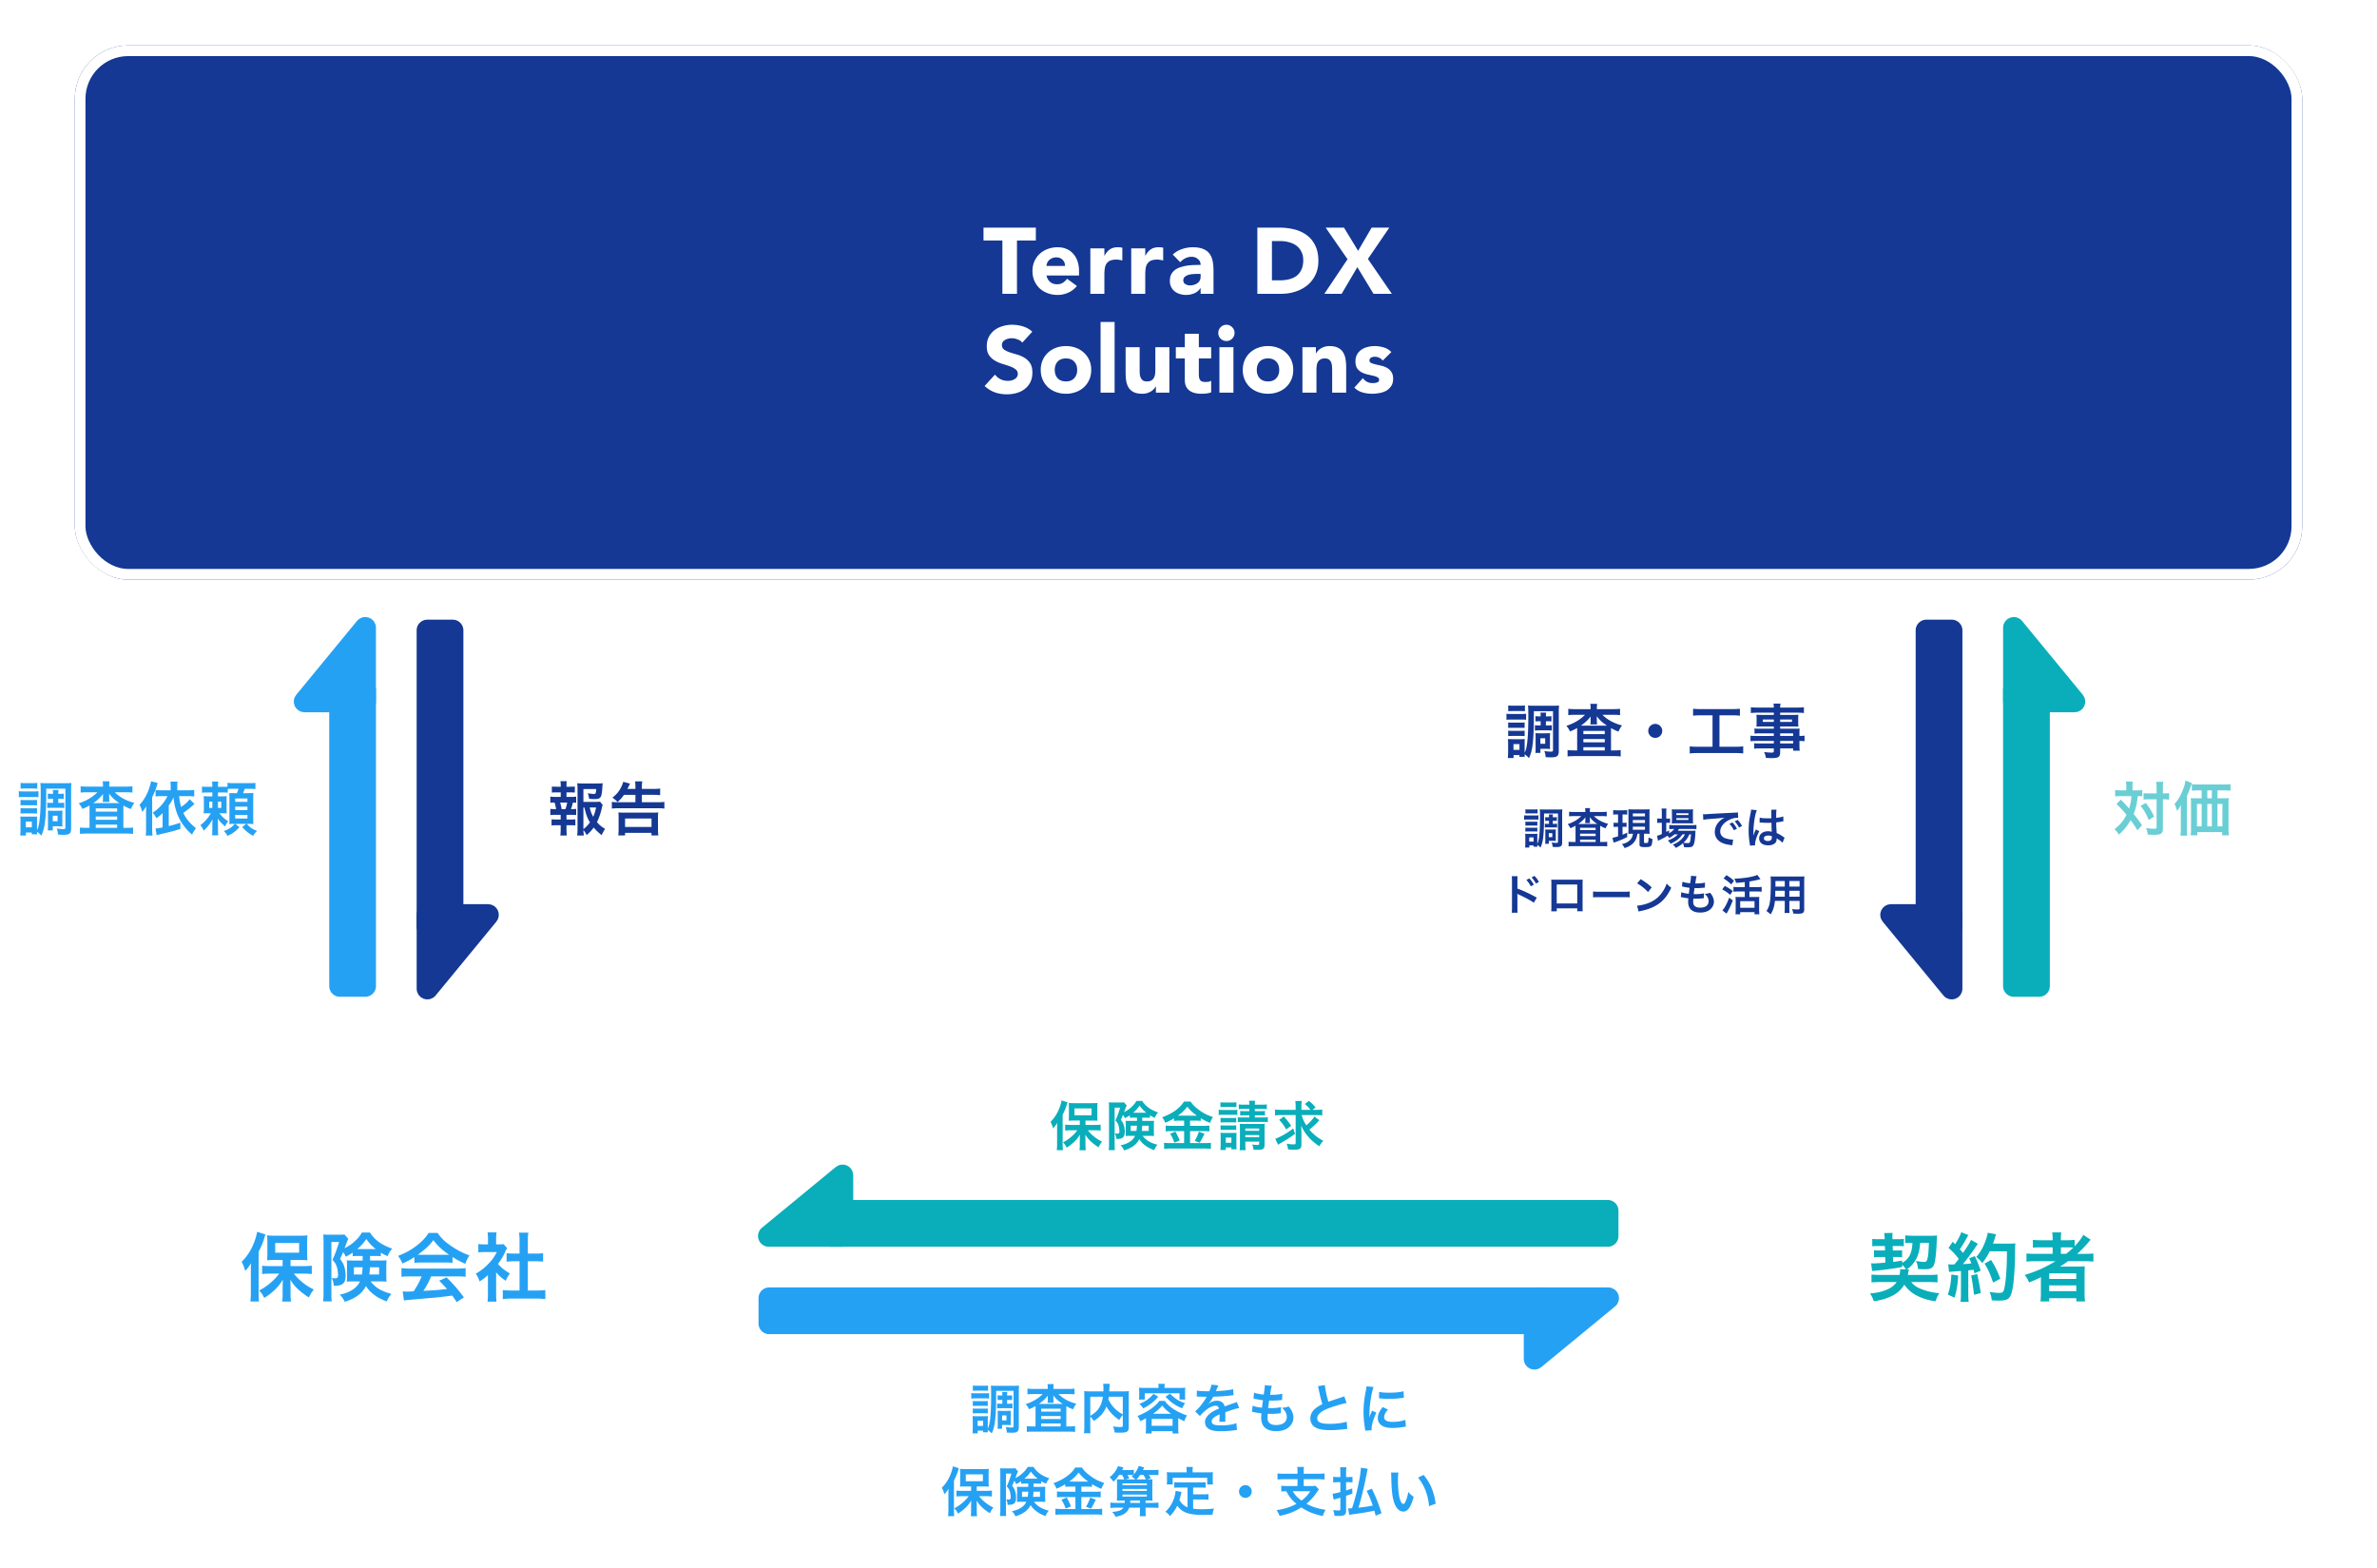 <svg xmlns="http://www.w3.org/2000/svg" width="890" height="587" fill="none"><g fill="#143893" stroke="#143893" stroke-miterlimit="10" stroke-width="4" clip-path="url(#a)"><path d="M159.949 340.51h22.82c1.69 0 2.62 1.97 1.54 3.27l-22.76 27.67c-1.19 1.45-3.54.61-3.54-1.27v-27.73c0-1.07.87-1.94 1.94-1.94Z"/><path d="M160 348.87h9.5a2 2 0 0 0 2-2V236a2 2 0 0 0-2-2H160a2 2 0 0 0-2 2v110.87a2 2 0 0 0 2 2Z"/></g><g fill="#25A1F4" stroke="#25A1F4" stroke-miterlimit="10" stroke-width="4" clip-path="url(#b)"><path d="M136.82 264.67H114c-1.69 0-2.62-1.97-1.54-3.27l22.76-27.67c1.19-1.45 3.54-.61 3.54 1.27v27.73c0 1.07-.87 1.94-1.94 1.94Z"/><path d="M136.77 256.31h-9.5a2 2 0 0 0-2 2v110.87a2 2 0 0 0 2 2h9.5a2 2 0 0 0 2-2V258.31a2 2 0 0 0-2-2Z"/></g><g fill="#143893" stroke="#143893" stroke-miterlimit="10" stroke-width="4" clip-path="url(#c)"><path d="M730.82 340.51H708c-1.69 0-2.62 1.97-1.54 3.27l22.76 27.67c1.19 1.45 3.54.61 3.54-1.27v-27.73c0-1.07-.87-1.94-1.94-1.94Z"/><path d="M730.77 348.87h-9.5a2 2 0 0 1-2-2V236a2 2 0 0 1 2-2h9.5a2 2 0 0 1 2 2v110.87a2 2 0 0 1-2 2Z"/></g><g fill="#09AEBA" stroke="#09AEBA" stroke-miterlimit="10" stroke-width="4" clip-path="url(#d)"><path d="M753.949 264.67h22.82c1.69 0 2.62-1.97 1.54-3.27l-22.76-27.67c-1.19-1.45-3.54-.61-3.54 1.27v27.73c0 1.07.87 1.94 1.94 1.94Z"/><path d="M754 256.31h9.5a2 2 0 0 1 2 2v110.87a2 2 0 0 1-2 2H754a2 2 0 0 1-2-2V258.31a2 2 0 0 1 2-2Z"/></g><g filter="url(#e)"><rect width="834" height="200" x="28" y="17" fill="#143894" rx="20"/><rect width="830" height="196" x="30" y="19" stroke="#fff" stroke-width="4" rx="18"/></g><g filter="url(#f)"><rect width="240" height="160" x="28" y="394" fill="#fff" rx="20"/></g><g filter="url(#g)"><rect width="240" height="160" x="622" y="394" fill="#fff" rx="20"/></g><path fill="#fff" d="M375.315 90.05h-7.07v-4.83h19.6v4.83h-7.07V110h-5.46zm27.891 17.01a8.4 8.4 0 0 1-3.185 2.485 9.54 9.54 0 0 1-3.99.875q-1.96 0-3.71-.63a9.3 9.3 0 0 1-3.01-1.785 8.8 8.8 0 0 1-1.995-2.835q-.735-1.645-.735-3.675t.735-3.675a8.4 8.4 0 0 1 1.995-2.8 9 9 0 0 1 3.01-1.82q1.75-.63 3.71-.63 1.82 0 3.29.63a6.6 6.6 0 0 1 2.52 1.82q1.05 1.155 1.61 2.8t.56 3.675v1.645h-12.18q.315 1.505 1.365 2.415 1.05.875 2.59.875 1.296 0 2.17-.56a6 6 0 0 0 1.575-1.505zm-4.445-7.49q.036-1.33-.875-2.275-.91-.945-2.345-.945-.874 0-1.54.28a3.9 3.9 0 0 0-1.155.735q-.455.42-.735 1.015a3.4 3.4 0 0 0-.28 1.19zm9.493-6.58h5.25v2.73h.07q.84-1.575 1.995-2.345 1.155-.805 2.905-.805.454 0 .91.035.455.035.84.14v4.795a6.4 6.4 0 0 0-1.12-.245 5.7 5.7 0 0 0-1.12-.105q-1.506 0-2.38.42a3.23 3.23 0 0 0-1.365 1.19q-.456.735-.595 1.785-.14 1.05-.14 2.31V110h-5.25zm15.303 0h5.25v2.73h.07q.84-1.575 1.995-2.345 1.155-.805 2.905-.805.454 0 .91.035.455.035.84.14v4.795a6.4 6.4 0 0 0-1.12-.245 5.7 5.7 0 0 0-1.12-.105q-1.506 0-2.38.42a3.23 3.23 0 0 0-1.365 1.19q-.456.735-.595 1.785-.14 1.05-.14 2.31V110h-5.25zm25.978 14.875h-.07a4.93 4.93 0 0 1-2.345 1.96 7.9 7.9 0 0 1-3.045.595 7.7 7.7 0 0 1-2.31-.35 5.6 5.6 0 0 1-1.925-.98 4.8 4.8 0 0 1-1.33-1.645q-.49-.98-.49-2.275 0-1.47.525-2.485a5.1 5.1 0 0 1 1.47-1.68 7.2 7.2 0 0 1 2.135-1.015q1.19-.385 2.45-.56a24 24 0 0 1 2.555-.21 89 89 0 0 1 2.38-.035q0-1.4-1.015-2.205-.98-.84-2.345-.84a5.1 5.1 0 0 0-2.38.56q-1.05.525-1.89 1.47l-2.8-2.87a9.4 9.4 0 0 1 3.43-2.03q1.96-.7 4.06-.7 2.31 0 3.78.595 1.504.56 2.38 1.68.909 1.12 1.26 2.765.35 1.61.35 3.745V110h-4.83zm-1.295-5.32q-.596 0-1.505.07a7 7 0 0 0-1.715.28 4 4 0 0 0-1.4.735q-.56.49-.56 1.365 0 .945.805 1.4a3.37 3.37 0 0 0 1.68.455q.77 0 1.47-.21a4.4 4.4 0 0 0 1.295-.595q.56-.385.875-.98.35-.595.35-1.4v-1.12zm22.54-17.325h8.19q2.975 0 5.635.665 2.695.665 4.69 2.17 1.995 1.47 3.15 3.85 1.19 2.38 1.19 5.775 0 3.01-1.155 5.32a11.44 11.44 0 0 1-3.045 3.85q-1.925 1.54-4.445 2.345t-5.285.805h-8.925zm5.46 19.74h2.835q1.89 0 3.5-.385 1.645-.386 2.835-1.26a6.15 6.15 0 0 0 1.855-2.345q.7-1.47.7-3.57 0-1.82-.7-3.15a6.1 6.1 0 0 0-1.82-2.24q-1.155-.875-2.73-1.295a11.4 11.4 0 0 0-3.255-.455h-3.22zm28.308-7.91-8.19-11.83h6.86l5.285 8.68 5.075-8.68h6.615l-8.015 11.725 8.96 13.055h-6.86l-6.055-9.975-5.88 9.975h-6.475zM382.77 128.275q-.665-.84-1.82-1.225-1.12-.42-2.135-.42-.595 0-1.225.14t-1.19.455a2.44 2.44 0 0 0-.91.77q-.35.49-.35 1.19 0 1.12.84 1.715t2.1 1.015q1.295.42 2.765.84t2.73 1.19a6.45 6.45 0 0 1 2.135 2.065q.84 1.294.84 3.465 0 2.065-.77 3.605a7.2 7.2 0 0 1-2.1 2.555q-1.295 1.015-3.045 1.505-1.715.49-3.64.49-2.415 0-4.48-.735t-3.85-2.38l3.885-4.27q.84 1.12 2.1 1.75a6.3 6.3 0 0 0 3.99.455q.7-.175 1.225-.49.56-.315.875-.805.35-.49.35-1.155 0-1.12-.875-1.75-.84-.665-2.135-1.12a67 67 0 0 0-2.8-.91 12.6 12.6 0 0 1-2.8-1.225 6.9 6.9 0 0 1-2.17-2.03q-.84-1.26-.84-3.325 0-1.995.77-3.5a7.9 7.9 0 0 1 2.1-2.52 9.1 9.1 0 0 1 3.045-1.505 12 12 0 0 1 3.535-.525q2.1 0 4.06.595a9.4 9.4 0 0 1 3.535 1.995zm6.903 10.22q0-2.03.735-3.675a8.4 8.4 0 0 1 1.995-2.8 9 9 0 0 1 3.01-1.82q1.75-.63 3.71-.63t3.675.63q1.75.63 3.01 1.82a8.2 8.2 0 0 1 2.03 2.8q.735 1.645.735 3.675t-.735 3.675a8.5 8.5 0 0 1-2.03 2.835q-1.26 1.155-3.01 1.785a10.6 10.6 0 0 1-3.675.63q-1.96 0-3.71-.63a9.3 9.3 0 0 1-3.01-1.785 8.8 8.8 0 0 1-1.995-2.835q-.735-1.645-.735-3.675m5.25 0q0 1.925 1.085 3.115 1.12 1.19 3.115 1.19 1.994 0 3.08-1.19 1.12-1.19 1.12-3.115t-1.12-3.115q-1.086-1.19-3.08-1.19-1.996 0-3.115 1.19-1.086 1.19-1.085 3.115m17.162-17.955h5.25V147h-5.25zM437.837 147h-5.04v-2.31h-.07a5.4 5.4 0 0 1-.735.98q-.42.49-1.05.875-.63.386-1.435.63a6 6 0 0 1-1.75.245q-1.995 0-3.255-.595-1.226-.63-1.925-1.715-.666-1.085-.91-2.555-.21-1.47-.21-3.185v-9.38h5.25v8.33q0 .735.035 1.54.069.77.315 1.435a2.7 2.7 0 0 0 .805 1.085q.56.42 1.575.42t1.645-.35q.63-.385.945-.98.35-.63.455-1.4t.105-1.61v-8.47h5.25zm15.652-12.81h-4.62v5.67q0 .7.07 1.295.07.56.315.98.246.42.735.665.525.21 1.365.21.42 0 1.085-.07.7-.105 1.05-.42v4.375a8 8 0 0 1-1.82.42q-.945.105-1.855.105a10 10 0 0 1-2.45-.28 5.8 5.8 0 0 1-1.96-.875 4.5 4.5 0 0 1-1.33-1.61q-.455-.98-.455-2.38v-8.085h-3.36v-4.2h3.36v-5.04h5.25v5.04h4.62zm3.088-4.2h5.25V147h-5.25zm-.42-5.355q0-1.26.875-2.135.91-.91 2.17-.91t2.135.91q.91.875.91 2.135t-.91 2.17q-.875.875-2.135.875t-2.17-.875a3.02 3.02 0 0 1-.875-2.17m9.162 13.86q0-2.03.735-3.675a8.4 8.4 0 0 1 1.995-2.8 9 9 0 0 1 3.01-1.82 10.9 10.9 0 0 1 3.71-.63q1.96 0 3.675.63 1.75.63 3.01 1.82a8.2 8.2 0 0 1 2.03 2.8q.735 1.645.735 3.675t-.735 3.675a8.5 8.5 0 0 1-2.03 2.835q-1.26 1.155-3.01 1.785-1.714.63-3.675.63a10.9 10.9 0 0 1-3.71-.63 9.3 9.3 0 0 1-3.01-1.785 8.8 8.8 0 0 1-1.995-2.835q-.735-1.645-.735-3.675m5.25 0q0 1.925 1.085 3.115 1.12 1.19 3.115 1.19t3.08-1.19q1.12-1.19 1.12-3.115t-1.12-3.115q-1.085-1.19-3.08-1.19t-3.115 1.19q-1.085 1.19-1.085 3.115m17.092-8.505h5.04v2.31h.07q.246-.49.7-.98a5.1 5.1 0 0 1 1.085-.875q.63-.386 1.435-.63a6 6 0 0 1 1.75-.245q1.995 0 3.22.63 1.226.595 1.89 1.68.7 1.085.945 2.555t.245 3.185V147h-5.25v-8.33q0-.735-.07-1.505a4.2 4.2 0 0 0-.315-1.47 2.33 2.33 0 0 0-.805-1.085q-.525-.42-1.54-.42-1.014 0-1.645.385-.63.35-.98.98-.315.595-.42 1.365a12 12 0 0 0-.105 1.61V147h-5.25zm30.073 5.005q-1.155-1.435-3.045-1.435-.665 0-1.295.315t-.63 1.085q0 .63.63.945.665.28 1.645.525 1.015.21 2.135.49 1.155.245 2.135.805a4.5 4.5 0 0 1 1.645 1.54q.665.945.665 2.555 0 1.646-.735 2.73a5.6 5.6 0 0 1-1.82 1.715 7.9 7.9 0 0 1-2.52.875q-1.4.28-2.765.28-1.785 0-3.605-.49-1.82-.525-3.08-1.82l3.185-3.535q.735.91 1.61 1.4.91.455 2.1.455.91 0 1.645-.245.735-.28.735-.98 0-.665-.665-.98-.63-.35-1.645-.56a61 61 0 0 0-2.135-.49 9.8 9.8 0 0 1-2.135-.805 4.7 4.7 0 0 1-1.645-1.47q-.63-.98-.63-2.59 0-1.505.595-2.59a5.66 5.66 0 0 1 1.61-1.785 6.9 6.9 0 0 1 2.31-1.015q1.295-.35 2.625-.35a12.3 12.3 0 0 1 3.395.49 6.3 6.3 0 0 1 2.905 1.75z"/><path fill="#25A1F4" d="M105.82 474.024v-2.296h-2.968c-1.232 0-2.1.028-2.856.112.084-.84.112-1.54.112-2.716v-4.088c0-1.064-.028-1.736-.112-2.548.812.112 1.596.14 3.108.14h8.932c1.344 0 2.268-.028 3.08-.14-.084.868-.112 1.428-.112 2.716v3.976c0 1.176.028 1.848.112 2.632-.308-.028-.308-.028-.812-.028-.112 0-.336 0-.616-.028-.532-.028-.98-.028-1.344-.028h-3.556v2.296h4.9a26 26 0 0 0 3.052-.168v3.136a29 29 0 0 0-2.968-.168h-3.752c1.176 1.456 1.792 2.072 2.996 3.08 1.512 1.26 2.716 2.016 4.48 2.856-.812 1.064-1.232 1.708-1.876 2.996-1.988-1.344-2.576-1.792-3.556-2.66-1.428-1.26-2.212-2.184-3.36-3.976.056.924.084 2.24.084 2.996v2.604c0 .896.056 1.708.168 2.576h-3.304c.112-.896.168-1.68.168-2.604v-2.632c0-.224.028-1.232.056-2.968-1.12 1.876-1.932 2.856-3.584 4.34-1.26 1.12-2.1 1.736-3.36 2.492-.7-1.372-.868-1.624-1.904-2.772a21.9 21.9 0 0 0 4.816-3.36c1.092-.98 1.596-1.54 2.688-2.968H101.2a25 25 0 0 0-3.052.168v-3.108c.896.084 1.792.14 3.052.14zm-2.772-8.652v3.612h8.96v-3.612zm-9.128 18.62v-7.952c0-.924 0-1.568.056-3.08-.7 1.148-1.148 1.764-2.156 2.828-.532-1.708-.672-2.1-1.344-3.388 2.072-2.044 3.584-4.396 4.732-7.42.532-1.4.924-2.828 1.064-3.808l3.136 1.008c-.168.392-.168.392-.42 1.26-.588 1.904-1.12 3.164-2.156 5.208v15.372c0 1.204.028 2.128.14 3.248h-3.22c.112-1.12.168-1.96.168-3.276m41.86-13.776h-1.456c-1.12 0-1.596.028-2.268.084v-1.344c-.868.616-1.456.952-2.604 1.54-.336-.812-.504-1.092-1.008-1.708-.588 1.428-.616 1.512-1.12 2.548.868 1.148 1.204 1.708 1.512 2.66.364 1.036.56 2.352.56 3.584 0 2.072-.56 3.08-1.96 3.528-.532.196-1.204.252-2.492.252-.056-1.232-.28-2.016-.784-2.884.7.084.896.112 1.12.112 1.036 0 1.288-.252 1.288-1.232 0-.812-.112-1.736-.28-2.464-.364-1.4-.756-2.1-1.792-3.22 1.036-2.268 1.708-4.144 2.464-6.692h-2.884v19.068c0 1.652.028 2.352.14 3.164h-3.248c.112-.868.168-1.708.168-3.22v-19.208c0-.924-.028-1.736-.084-2.632.56.084 1.204.112 2.128.112h3.864c.952 0 1.456-.028 1.904-.112l1.456 1.652c-.224.476-.336.728-.364.812-.14.364-.308.84-.532 1.4-.308.868-.308.868-.504 1.316 1.54-.812 2.464-1.4 3.472-2.296 1.428-1.26 2.212-2.184 3.024-3.584h3.024c1.736 2.772 4.424 4.704 8.344 6.02-.812.896-1.26 1.596-1.736 2.828-1.344-.616-1.708-.812-2.548-1.316v1.316c-.56-.056-1.176-.084-2.268-.084h-1.764v1.708h3.724c1.12 0 1.708-.028 2.436-.084-.056 1.232-.084 1.568-.084 2.24v3.556c0 .56.028 1.316.084 2.212-.812-.084-1.484-.112-2.632-.112h-3.304c1.708 2.296 4.004 3.696 7.756 4.676-.812 1.008-1.204 1.596-1.736 2.828-2.1-.812-3.248-1.4-4.508-2.324-1.4-1.008-2.464-2.128-3.276-3.444-1.456 2.828-3.864 4.62-7.924 5.908-.644-1.26-1.092-1.904-1.904-2.688 2.044-.392 3.584-1.008 5.012-1.96 1.232-.868 1.96-1.68 2.576-2.996h-2.38c-1.064 0-1.736.028-2.548.112.028-.252.028-.252.056-.756.028-.252.028-.756.028-1.12v-4.116c0-.84 0-1.036-.084-2.016.728.084 1.036.084 2.408.084h3.528zm-.028 4.228h-3.248v2.716h2.996c.14-1.008.224-1.68.252-2.716m6.188 0h-3.444c-.028 1.008-.084 1.932-.196 2.716h3.64zm-1.624-6.804h.364c-1.456-1.176-2.52-2.296-3.528-3.752-1.036 1.512-1.876 2.436-3.388 3.752h6.552m14.84 5.152v-2.156c-1.736 1.12-2.52 1.54-4.48 2.408a13 13 0 0 0-1.624-2.856c3.024-1.204 4.9-2.24 7.028-3.892 1.848-1.428 3.276-2.912 4.424-4.704h3.332c1.484 2.072 2.604 3.164 4.732 4.648 2.38 1.68 4.648 2.856 7.196 3.78-.784 1.204-1.148 1.988-1.54 3.136-1.764-.756-2.828-1.316-4.788-2.548v2.184c-.728-.084-1.456-.112-2.52-.112h-9.352a22 22 0 0 0-2.408.112m2.436-3.024h9.296c.448 0 .7 0 1.232-.028-2.576-1.764-4.172-3.22-5.852-5.432-1.484 1.988-3.22 3.612-5.824 5.432.476.028.644.028 1.148.028m.28 8.092h-4.256c-1.428 0-2.38.056-3.304.168v-3.248c.924.112 1.988.168 3.304.168h17.444c1.372 0 2.352-.056 3.276-.168v3.248c-.924-.112-1.876-.168-3.276-.168h-9.632c-.868 2.044-1.736 3.696-2.912 5.432 4.956-.28 4.956-.28 8.876-.7-.896-.98-1.372-1.484-2.94-3.108l2.772-1.232c2.996 3.024 4.2 4.424 6.468 7.476l-2.688 1.764c-.924-1.372-1.204-1.764-1.68-2.436-2.324.308-4.004.504-5.04.616-2.772.252-8.316.756-9.436.84-1.568.112-2.968.252-3.612.392l-.448-3.416c.756.056 1.232.084 1.624.084.196 0 1.036-.028 2.464-.112 1.372-2.072 2.24-3.696 2.996-5.6m27.888-1.512v8.12c0 1.316.028 2.016.14 2.856h-3.388c.14-.84.168-1.596.168-2.912v-7.028c-1.092 1.008-1.68 1.456-3.108 2.38a10.9 10.9 0 0 0-1.428-2.912c1.96-1.12 3.304-2.184 4.816-3.78 1.316-1.372 2.128-2.52 3.052-4.312h-4.564c-1.008 0-1.596.028-2.352.112v-3.108c.7.084 1.288.112 2.212.112h1.4v-2.352c0-.728-.056-1.484-.168-2.128h3.388c-.112.644-.168 1.26-.168 2.184v2.296h1.148c.868 0 1.26-.028 1.624-.084l1.344 1.456c-.252.42-.42.7-.616 1.176-.924 2.016-1.456 2.94-2.8 4.788 1.316 1.484 2.604 2.492 4.452 3.556-.672.896-1.092 1.68-1.54 2.744-1.456-.952-2.408-1.764-3.612-3.164m11.872-4.144v10.948h3.36c1.4 0 2.324-.056 3.192-.168v3.388c-.98-.14-2.072-.196-3.192-.196h-9.576c-1.12 0-2.184.056-3.164.196v-3.388c.896.112 1.876.168 3.22.168h3.052v-10.948h-2.1c-.952 0-1.848.056-2.744.14v-3.164c.812.112 1.54.14 2.744.14h2.1v-4.928c0-1.148-.056-1.82-.196-2.912h3.5c-.168 1.12-.196 1.708-.196 2.912v4.928h2.968c1.26 0 1.96-.028 2.744-.14v3.164a29 29 0 0 0-2.744-.14z"/><path fill="#09AEBA" d="m711.404 475.2 2.24.028c-.504-.728-.896-1.204-1.428-1.736v.868c-3.304.616-7.308 1.148-11.256 1.484l-.364-2.884c.336.028.616.056.84.056.7 0 2.38-.112 4.48-.308l-.056-2.1h-1.96c-1.036 0-1.596.028-2.24.112v-2.66c.644.084 1.12.112 2.324.112h1.82l-.056-1.68h-2.492c-1.008 0-1.428.028-2.24.112v-2.772c.728.084 1.288.112 2.24.112h2.408v-.56a19 19 0 0 0-.168-1.736l3.164-.056c-.084.364-.112.84-.112 1.344 0 .056 0 .196.028.392v.616h2.1c.84 0 1.4-.028 2.156-.112v2.772a16 16 0 0 0-2.128-.112h-2.044l.056 1.68h1.512c.98 0 1.4-.028 1.96-.084v2.604a19 19 0 0 0-2.016-.084h-1.4l.056 1.848c1.148-.14 1.736-.224 3.388-.532v.868c2.52-1.344 3.724-3.668 3.836-7.476h-.476c-.924 0-1.624.028-2.212.112v-2.94c.756.112 2.044.168 3.248.168h5.908c1.204 0 2.1-.028 2.772-.112-.056.56-.084.896-.112 1.652-.112 3.5-.42 6.692-.728 8.232-.448 2.128-1.288 2.772-3.668 2.772-.896 0-1.596-.028-2.66-.112-.028-1.092-.252-1.904-.756-2.996 1.484.252 2.296.364 3.024.364.924 0 1.176-.336 1.456-1.988.196-1.176.308-2.688.364-5.152h-3.276c-.168 2.716-.644 4.62-1.652 6.356-.784 1.4-1.96 2.66-3.304 3.584h.784c-.112.42-.14.532-.252 1.204-.084.364-.112.504-.196.868h7.56c1.708 0 2.8-.056 3.584-.168v2.968c-.868-.084-1.932-.14-3.5-.14h-6.328c.924 1.232 2.128 2.044 4.144 2.772 1.96.728 3.864 1.148 6.356 1.428-.644.952-1.036 1.848-1.4 2.996-2.772-.392-4.648-.952-6.692-1.96-2.184-1.064-3.696-2.352-5.012-4.256-1.12 1.82-2.604 3.192-4.48 4.144-2.072 1.036-4.172 1.68-6.944 2.044-.364-1.092-.7-1.792-1.428-2.912 2.856-.196 5.544-.896 7.336-1.904 1.092-.616 1.96-1.372 2.632-2.352h-5.768c-1.68 0-2.772.056-3.64.14v-2.968c.84.112 1.96.168 3.64.168h6.86c.14-.728.224-1.232.224-1.596 0-.196 0-.28-.056-.532m18.368 1.008-.308-2.884c.42.056.644.084 1.204.084.196 0 .476 0 1.12-.028a78 78 0 0 0 1.624-2.044c-1.512-1.932-1.792-2.24-3.836-4.144l1.596-2.324c.392.476.56.644.84.98 1.064-1.624 2.044-3.528 2.324-4.536l2.66 1.092c-.168.252-.28.448-.588 1.008-.644 1.288-1.904 3.332-2.604 4.284.476.56.784.896 1.176 1.4 1.82-2.632 2.632-3.976 3.024-4.9l2.576 1.484c-.28.308-.448.588-.924 1.288-1.568 2.324-3.528 4.928-4.732 6.3 1.652-.084 1.764-.084 3.192-.252-.252-.7-.364-.98-.812-1.904l2.1-.84c.728 1.428 1.484 3.304 2.212 5.46l-2.352.98c-.14-.644-.196-.868-.308-1.316-.84.084-1.484.168-1.988.196v8.82c0 1.4.056 2.156.168 2.996h-3.08c.112-.84.168-1.596.168-2.996v-8.568c-1.204.084-2.072.14-2.632.196-1.204.084-1.288.084-1.82.168m21.672-7.728h-6.468c-1.008 2.016-1.484 2.8-2.8 4.424-.56-.868-1.204-1.512-2.24-2.268a18.1 18.1 0 0 0 3.304-5.572c.532-1.4.868-2.604 1.008-3.528l3.136.56c-.14.364-.14.364-.364 1.148-.364 1.148-.476 1.484-.812 2.352h6.104c1.176 0 1.68-.028 2.296-.112-.112.896-.112.896-.14 4.872-.028 3.192-.336 8.064-.644 10.36-.448 3.22-.952 4.76-1.876 5.488-.644.504-1.764.728-3.584.728-.728 0-1.596-.028-2.604-.112-.14-1.232-.336-1.932-.784-3.136 1.428.252 2.688.364 3.668.364 1.26 0 1.568-.336 1.904-2.072.56-2.716.896-7.672.896-13.496m-20.804 8.68 2.548.392c-.196 3.5-.588 5.852-1.372 8.288l-2.492-1.148c.784-2.408 1.148-4.34 1.316-7.532m7.392.392 2.268-.56c.588 2.464 1.036 4.788 1.344 7.14l-2.548.616c-.196-2.156-.588-4.984-1.064-7.196m10.92 1.204-2.688 1.428c-1.176-3.416-1.736-4.676-3.192-7.112l2.436-1.344c1.652 2.632 2.38 4.144 3.444 7.028m20.664-6.58h-7.504c-1.4 0-2.38.056-3.36.168v-3.08c.756.112 1.82.168 3.416.168h6.384v-2.436h-4.2c-1.484 0-2.38.028-3.192.112v-2.94c.728.112 1.82.168 3.304.168h4.088v-.476c0-1.092-.056-1.708-.168-2.464h3.416c-.14.728-.168 1.316-.168 2.464v.476h2.016c1.428 0 2.324-.056 3.136-.168v2.408c1.484-1.54 2.66-3.108 3.248-4.256l2.772 1.82q-.294.294-1.26 1.428c-1.12 1.316-2.324 2.52-3.808 3.864h2.884c1.456 0 2.296-.056 3.192-.168v3.08c-.924-.112-2.044-.168-3.472-.168h-6.02a70 70 0 0 1-3.024 2.044c.616-.028 1.54-.028 2.268-.028h4.116a40 40 0 0 0 2.94-.084c-.084.812-.112 1.484-.112 3.052v6.916c0 1.456.056 2.408.168 3.164h-3.248v-1.204h-10.164v1.204h-3.276a26 26 0 0 0 .168-3.164v-4.34c0-.448 0-1.064.028-1.568-1.708.84-2.296 1.092-4.452 1.96-.476-1.148-.84-1.764-1.652-2.8 4.256-1.26 7.84-2.884 11.536-5.152m2.016-2.744h1.96c1.036-.812 1.792-1.456 2.688-2.352a26 26 0 0 0-2.352-.084h-2.296zm-4.368 7.308v2.072H777.4v-2.072zm0 4.508v2.156H777.4v-2.156z"/><path fill="#25A1F4" d="M19.86 299.032h-.638c-.55 0-.946.022-1.32.066v-1.98a8.6 8.6 0 0 0 1.298.088h.66c0-.704-.022-1.034-.088-1.43h2.134c-.066.418-.088.638-.088 1.43h.726c.55 0 .946-.022 1.342-.088v1.98a11 11 0 0 0-1.342-.066h-.726v1.562h.88c.594 0 .946-.022 1.342-.088v2.024c-.396-.066-.704-.088-1.32-.088h-3.718c-.572 0-.858.022-1.298.088v-2.024c.396.066.77.088 1.298.088h.858zm-2.552-3.762v2.42c0 4.84-.22 8.756-.616 11.132-.264 1.54-.594 2.662-1.21 4.026-.704-.748-1.144-1.144-1.628-1.452 0 .418.022.66.066.968h-2.024v-.682H9.718v1.122H7.562c.066-.66.11-1.452.11-2.156v-3.256c0-.682-.022-1.144-.088-1.716.418.066.638.066 1.496.066h3.52c1.034-.022 1.034-.022 1.32-.044-.044.352-.066.66-.066 1.562v3.586c.484-1.078.704-1.914.924-3.498.308-2.398.462-5.566.462-10.208 0-2.376-.022-3.08-.132-4.004.682.066 1.188.088 2.332.088h6.996c1.188 0 1.694-.022 2.31-.088-.088.726-.11 1.342-.11 2.486v14.762c0 .792-.22 1.386-.616 1.694-.418.33-1.034.462-2.266.462-.704 0-1.144-.022-2.024-.066-.11-1.056-.154-1.32-.484-2.288 1.056.154 1.782.22 2.31.22.77 0 .924-.088.924-.55V295.27zm-7.634 12.32v2.156h2.244v-2.156zm-1.958-12.32v-2.178c.528.088.902.11 1.782.11h2.684c.858 0 1.254-.022 1.782-.11v2.178c-.594-.044-.99-.066-1.782-.066H9.498c-.792 0-1.254.022-1.782.066m-.66 3.212v-2.266c.55.066.924.088 1.782.088h3.784c.924 0 1.254-.022 1.782-.088v2.266c-.462-.066-.77-.088-1.672-.088H8.838c-.77 0-1.254.022-1.782.088m.638 3.058v-2.068c.418.044.704.066 1.386.066h3.432c.682 0 .968-.022 1.342-.066v2.068a11 11 0 0 0-1.342-.066H9.08c-.682 0-.99.022-1.386.066m0 3.058v-2.046c.418.044.704.066 1.386.066h3.41c.704 0 .99-.022 1.364-.066v2.046a11 11 0 0 0-1.386-.066H9.08c-.66 0-.99.022-1.386.066m15.642.33v3.322c0 .594.022.858.066 1.166-.198-.022-.264-.022-.484-.022-.22-.022-.352-.022-.462-.022-.286-.022-.462-.022-.528-.022H19.75v1.54h-1.87c.066-.44.088-.968.088-1.804v-4.092c0-.682-.022-1.056-.066-1.518.462.044.836.066 1.474.066h2.552c.726 0 1.122-.022 1.474-.066-.044.418-.066.77-.066 1.452m-3.586.484v2.046h1.804v-2.046zM38.56 294.5v-.286c0-.748-.022-1.166-.132-1.694h2.596c-.088.484-.132.902-.132 1.694v.286h6.204c1.012 0 1.826-.044 2.486-.132v2.376a21 21 0 0 0-2.486-.132h-4.114c1.804 1.848 4.334 3.212 7.326 3.982-.594.836-.858 1.298-1.342 2.31-1.364-.55-1.716-.726-2.75-1.32-.022.726-.022.726-.022 1.386v6.974h1.21c1.078 0 1.76-.044 2.42-.132v2.398c-.682-.088-1.496-.132-2.596-.132H32.554c-1.1 0-1.914.044-2.618.132v-2.398c.682.088 1.408.132 2.464.132h1.122v-7.172c0-.638 0-.77-.022-1.21-.77.462-.99.572-2.64 1.298-.418-.858-.66-1.232-1.364-2.112 2.728-.858 5.28-2.376 6.974-4.136h-3.806c-.968 0-1.738.044-2.464.132v-2.376q.924.132 2.64.132zm0 4.29v-.462s0-.374.022-1.078c-.946 1.254-2.156 2.398-3.674 3.432h9.812c-1.782-1.166-2.706-2.024-3.872-3.542.022.638.044 1.034.044 1.188v.484c0 .594.022 1.012.11 1.408H38.45a8 8 0 0 0 .11-1.43m-2.706 3.85v1.21h8.008v-1.21zm0 3.036v1.232h8.008v-1.232zm0 3.058v1.21h8.008v-1.21zm35.178-9.526 1.76 1.782a34 34 0 0 1-4.158 3.344c1.188 2.398 2.42 3.872 4.752 5.742a12 12 0 0 0-1.474 2.398c-4.202-3.674-6.358-7.986-6.952-13.97-.484 1.122-.704 1.518-1.782 3.08v7.7c1.518-.374 2.31-.594 4.356-1.276v2.332c-3.08.946-3.08.946-7.854 2.068-.682.154-.726.176-1.034.264l-.396-2.508c.77-.044 1.408-.132 2.64-.374v-5.368c-.77.77-1.1 1.034-2.31 1.914-.506-.88-.924-1.518-1.408-2.09 2.2-1.298 4.444-3.828 5.522-6.182h-2.156c-.946 0-1.54.022-2.288.11v-2.398c.682.088 1.232.11 2.31.11h3.344v-1.694c0-.704-.022-1.1-.11-1.562h2.684c-.088.506-.11.924-.11 1.562v1.694h3.894c1.078 0 1.804-.044 2.464-.132v2.442a20 20 0 0 0-2.464-.132H67.05c.176 1.584.33 2.354.77 4.07 1.518-1.056 2.442-1.892 3.212-2.926m-16.346 11.044v-5.984c0-.682.022-1.188.066-2.398-.572.968-.858 1.364-1.496 2.09-.308-1.122-.55-1.738-1.012-2.64 1.43-1.496 2.596-3.454 3.498-5.852.418-1.188.682-2.156.814-2.97l2.508.66c-.132.308-.154.418-.33.99-.462 1.496-.968 2.75-1.76 4.334v11.792c0 .99.044 1.716.11 2.552h-2.53c.11-.902.132-1.518.132-2.574m30.602-14.872v1.386a20 20 0 0 0-1.87-.066h-1.804v1.452h1.452c.902 0 1.32-.022 1.826-.088-.066.55-.066.77-.066 1.76v2.926c0 .946.022 1.298.066 1.782-.55-.044-.902-.066-1.782-.066h-.968c1.078 1.386 2.09 2.288 3.3 2.992-.594.792-.836 1.166-1.166 1.958-.198-.198-.198-.198-.858-.792-.638-.55-1.386-1.408-1.892-2.156.066 1.012.088 1.738.088 2.552v1.474c0 1.188.022 1.672.132 2.244h-2.354c.088-.616.11-1.122.11-2.244v-1.386c0-.792.022-1.474.066-2.376-.968 1.782-1.826 2.882-3.322 4.268-.33-.88-.638-1.408-1.232-2.068 1.452-1.012 2.904-2.64 3.938-4.466h-.858c-.902 0-1.21.022-1.848.066.066-.572.088-1.078.088-2.002V300c0-.858-.022-1.364-.088-1.936.594.066 1.012.088 2.134.088h1.122V296.7h-1.474c-1.122 0-1.782.022-2.398.088v-2.31c.66.088 1.166.11 2.398.11h1.474c0-1.012-.022-1.474-.11-1.98h2.332c-.088.418-.11.924-.11 1.826v.154h1.826c.946 0 1.276-.022 1.738-.066v-1.452c.66.088 1.254.132 2.332.132h5.742c1.21 0 1.804-.022 2.376-.11v2.332c-.638-.088-1.188-.11-2.376-.11h-1.628c-.22.66-.396 1.144-.616 1.65h1.738c1.166 0 1.606-.022 2.134-.066a28 28 0 0 0-.066 2.09v7.26c0 .858.022 1.65.066 2.266a29 29 0 0 0-1.87-.066h-.616c1.188 1.342 2.002 1.892 3.85 2.662-.704.66-.836.814-1.474 1.826-1.76-1.012-2.728-1.782-4.07-3.278l1.452-1.21h-4.07l1.562 1.232c-1.672 1.782-2.618 2.464-4.488 3.256-.418-.792-.726-1.21-1.364-1.804 1.342-.462 2.178-.902 3.146-1.694.33-.286.462-.418.946-.99h-.308c-.726 0-1.276.022-1.716.066.044-.682.044-1.056.044-2.002v-7.546c0-.99-.022-1.43-.066-2.046.506.022.902.044 1.87.044h.99c.286-.682.462-1.166.594-1.65h-2.42c-.814 0-1.166.022-1.584.066m-5.786 4.752h-1.166v2.354h1.166zm2.112 0v2.354h1.232v-2.354zm6.446-1.188v1.254h4.576v-1.254zm0 3.058v1.276h4.576v-1.276zm0 3.08v1.364h4.576v-1.364z"/><path fill="#09AEBA" d="M404.3 421.16v-1.64h-2.12c-.88 0-1.5.02-2.04.08.06-.6.08-1.1.08-1.94v-2.92c0-.76-.02-1.24-.08-1.82.58.08 1.14.1 2.22.1h6.38c.96 0 1.62-.02 2.2-.1-.06.62-.08 1.02-.08 1.94v2.84c0 .84.02 1.32.08 1.88-.22-.02-.22-.02-.58-.02-.08 0-.24 0-.44-.02-.38-.02-.7-.02-.96-.02h-2.54v1.64h3.5c.74 0 1.52-.04 2.18-.12v2.24c-.74-.08-1.5-.12-2.12-.12h-2.68c.84 1.04 1.28 1.48 2.14 2.2 1.08.9 1.94 1.44 3.2 2.04-.58.76-.88 1.22-1.34 2.14-1.42-.96-1.84-1.28-2.54-1.9-1.02-.9-1.58-1.56-2.4-2.84.04.66.06 1.6.06 2.14v1.86c0 .64.04 1.22.12 1.84h-2.36c.08-.64.12-1.2.12-1.86v-1.88c0-.16.02-.88.04-2.12-.8 1.34-1.38 2.04-2.56 3.1-.9.8-1.5 1.24-2.4 1.78-.5-.98-.62-1.16-1.36-1.98 1.3-.68 2.34-1.4 3.44-2.4.78-.7 1.14-1.1 1.92-2.12H401c-.78 0-1.54.04-2.18.12v-2.22c.64.06 1.28.1 2.18.1zm-1.98-6.18v2.58h6.4v-2.58zm-6.52 13.3v-5.68c0-.66 0-1.12.04-2.2-.5.82-.82 1.26-1.54 2.02-.38-1.22-.48-1.5-.96-2.42 1.48-1.46 2.56-3.14 3.38-5.3.38-1 .66-2.02.76-2.72l2.24.72c-.12.28-.12.28-.3.9-.42 1.36-.8 2.26-1.54 3.72v10.98c0 .86.02 1.52.1 2.32h-2.3c.08-.8.12-1.4.12-2.34m29.9-9.84h-1.04c-.8 0-1.14.02-1.62.06v-.96c-.62.44-1.04.68-1.86 1.1-.24-.58-.36-.78-.72-1.22-.42 1.02-.44 1.08-.8 1.82.62.82.86 1.22 1.08 1.9.26.74.4 1.68.4 2.56 0 1.48-.4 2.2-1.4 2.52-.38.14-.86.18-1.78.18-.04-.88-.2-1.44-.56-2.06.5.06.64.08.8.08.74 0 .92-.18.92-.88 0-.58-.08-1.24-.2-1.76-.26-1-.54-1.5-1.28-2.3.74-1.62 1.22-2.96 1.76-4.78h-2.06v13.62c0 1.18.02 1.68.1 2.26h-2.32c.08-.62.12-1.22.12-2.3v-13.72c0-.66-.02-1.24-.06-1.88.4.06.86.08 1.52.08h2.76c.68 0 1.04-.02 1.36-.08l1.04 1.18c-.16.34-.24.52-.26.58-.1.26-.22.6-.38 1-.22.62-.22.62-.36.94 1.1-.58 1.76-1 2.48-1.64 1.02-.9 1.58-1.56 2.16-2.56h2.16c1.24 1.98 3.16 3.36 5.96 4.3-.58.64-.9 1.14-1.24 2.02-.96-.44-1.22-.58-1.82-.94v.94c-.4-.04-.84-.06-1.62-.06h-1.26v1.22h2.66c.8 0 1.22-.02 1.74-.06-.04.88-.06 1.12-.06 1.6v2.54c0 .4.02.94.06 1.58-.58-.06-1.06-.08-1.88-.08h-2.36c1.22 1.64 2.86 2.64 5.54 3.34-.58.72-.86 1.14-1.24 2.02-1.5-.58-2.32-1-3.22-1.66-1-.72-1.76-1.52-2.34-2.46-1.04 2.02-2.76 3.3-5.66 4.22-.46-.9-.78-1.36-1.36-1.92 1.46-.28 2.56-.72 3.58-1.4.88-.62 1.4-1.2 1.84-2.14h-1.7c-.76 0-1.24.02-1.82.08.02-.18.02-.18.04-.54.02-.18.02-.54.02-.8v-2.94c0-.6 0-.74-.06-1.44.52.06.74.06 1.72.06h2.52zm-.02 3.02h-2.32v1.94h2.14c.1-.72.16-1.2.18-1.94m4.42 0h-2.46c-.02.72-.06 1.38-.14 1.94h2.6zm-1.16-4.86h.26c-1.04-.84-1.8-1.64-2.52-2.68-.74 1.08-1.34 1.74-2.42 2.68h4.68m14.42 2.96h-1.84c-.8 0-1.38.02-1.96.1v-.96c-1.14.68-1.94 1.1-3.26 1.64-.48-1.06-.62-1.32-1.16-2.06 3.72-1.3 6.72-3.46 8.16-5.86h2.48c.8 1.18 1.66 2.04 3.08 3.08 1.64 1.24 3.14 2 5.3 2.7-.48.74-.78 1.38-1.08 2.2-1.58-.66-2.24-.98-3.5-1.76v1.02c-.58-.08-1.12-.1-1.96-.1h-2.04v1.94h5.06c1.04 0 1.66-.04 2.18-.12v2.22c-.56-.08-1.26-.12-2.2-.12h-5.04v4.48h5.44c1.02 0 1.7-.04 2.36-.12v2.3c-.74-.1-1.58-.14-2.4-.14h-12.64c-.92 0-1.64.04-2.48.14v-2.3c.72.08 1.46.12 2.48.12h5.02v-4.48h-4.74c-.86 0-1.56.04-2.16.12v-2.22c.54.08 1.18.12 2.18.12h4.72zm-2.32-1.88h.42l6.2.02c.18 0 .18 0 .48-.02-1.58-1.12-2.56-2.04-3.6-3.36-1.02 1.36-1.84 2.16-3.5 3.36m-2.92 6.78 1.98-.8c.68 1.2 1.06 1.96 1.6 3.32l-2 .8c-.42-1.26-.94-2.32-1.58-3.32m10.78-.78 2.12.8c-.26.46-.26.46-1 1.92-.06.12-.14.26-.82 1.42l-1.88-.7c.62-1 1.1-2.06 1.58-3.44m18.88-8.52h-2.04c-1 0-1.36.02-1.9.08v-1.78c.58.1.94.12 1.9.12h2.04c0-.68-.02-.98-.12-1.48h2.3c-.1.5-.12.76-.12 1.48h2.54c1 0 1.36-.02 1.94-.12v1.78c-.52-.06-1-.08-1.94-.08h-2.54v.84h2.12c.84 0 1.18-.02 1.66-.08v1.72c-.54-.06-.86-.08-1.7-.08h-2.08v.82h2.88c.96 0 1.4-.02 1.98-.12v1.88c-.6-.1-1.06-.12-1.98-.12h-7.24c-.96 0-1.4.02-2.02.12v-1.88c.46.1.98.12 2.02.12h2.3v-.82h-1.76c-.78 0-1.14.02-1.68.08v-1.72c.52.06.9.08 1.7.08h1.74zm-1.5 12.24v.94c0 .96.04 1.7.12 2.28h-2.26c.1-.6.12-1.12.12-2.28v-5.9c0-.74-.02-1.14-.06-1.7.52.04.86.06 1.6.06h5.96c.92 0 1.34-.02 1.8-.08-.06.52-.08 1.1-.08 2.06v5.76c0 1.56-.5 1.94-2.52 1.94-.62 0-.96-.02-1.62-.06-.12-.86-.22-1.26-.48-1.94.58.1 1.5.18 1.94.18.54 0 .66-.1.66-.58v-.68zm0-1.62h5.18v-.82h-5.18zm0-2.42h5.18v-.86h-5.18zm-9.32-8.86v-1.84c.5.08.82.1 1.62.1h2.74c.78 0 1.1-.02 1.62-.1v1.84c-.54-.06-.9-.08-1.62-.08h-2.74c-.7 0-1.12.02-1.62.08m-.66 2.94v-1.98c.48.08.86.1 1.6.1h3.78c.82 0 1.16-.02 1.6-.08v1.94c-.44-.04-.72-.06-1.52-.06h-3.86c-.7 0-1.12.02-1.6.08m.7 2.82v-1.76c.38.04.64.06 1.26.06h3.38c.64 0 .88-.02 1.22-.06v1.76c-.38-.04-.64-.06-1.22-.06h-3.38c-.62 0-.88.02-1.26.06m0 2.8v-1.76c.36.04.66.06 1.26.06h3.36c.64 0 .9-.02 1.24-.06v1.76a10 10 0 0 0-1.26-.06h-3.36c-.6 0-.86.02-1.24.06m1.96 7.48h-2.02c.06-.62.1-1.3.1-1.96v-2.92c0-.68-.02-1.08-.08-1.58.46.06.84.08 1.56.08h3.12c.72 0 1.06-.02 1.36-.06-.04.4-.06.7-.06 1.46v3.14c0 .78.02 1.12.08 1.58h-1.96v-.68h-2.1zm0-4.64v1.94h2.1v-1.94zm33.82-8.42h-5.42c.44 1.46.92 2.54 1.74 3.82 1.22-.96 2.36-2.18 3.06-3.28l1.84 1.4c-.2.2-.2.2-1.18 1.24-.7.7-1.48 1.4-2.56 2.26.54.66 1.04 1.18 1.78 1.82 1.1.98 1.72 1.4 3.44 2.36-.64.7-1.04 1.24-1.5 2.06-1.94-1.34-3.04-2.3-4.16-3.62-1.26-1.48-1.84-2.4-2.62-4.14.04.92.08 2.06.08 2.92v4.22c0 1.46-.58 1.9-2.48 1.9-.78 0-1.62-.04-2.52-.1-.1-.9-.2-1.26-.54-2.16 1 .18 1.82.26 2.62.26.62 0 .76-.12.76-.66v-10.3h-5.54c-.88 0-1.56.04-2.18.12v-2.2c.6.08 1.26.12 2.3.12h5.42v-1.14c0-1-.04-1.6-.12-2.18h2.4c-.08.62-.12 1.22-.12 2.2v1.12h3.4c-.68-.9-1.1-1.34-2.12-2.2l1.56-1.16c1.34 1.16 1.34 1.16 2.48 2.46l-1.2.9h1.38c1.02 0 1.68-.04 2.3-.12v2.2c-.62-.08-1.28-.12-2.3-.12m-13.82 1.8 1.72-1.28c1.16 1.22 1.84 2.1 2.76 3.5l-1.88 1.34c-.78-1.42-1.58-2.5-2.6-3.56m5.22 3.2.72 2c-1.94 1.44-2.32 1.68-5.24 3.4-.5.3-.76.46-1.12.72l-1.06-2.26c.86-.28 1.66-.66 2.94-1.36 1.52-.86 2.38-1.42 3.76-2.5"/><path fill="#25A1F4" d="M375.3 524.12h-.58c-.5 0-.86.02-1.2.06v-1.8c.42.06.76.08 1.18.08h.6c0-.64-.02-.94-.08-1.3h1.94c-.06.38-.08.58-.08 1.3h.66c.5 0 .86-.02 1.22-.08v1.8c-.36-.04-.66-.06-1.22-.06h-.66v1.42h.8c.54 0 .86-.02 1.22-.08v1.84c-.36-.06-.64-.08-1.2-.08h-3.38c-.52 0-.78.02-1.18.08v-1.84c.36.06.7.08 1.18.08h.78zm-2.32-3.42v2.2c0 4.4-.2 7.96-.56 10.12-.24 1.4-.54 2.42-1.1 3.66-.64-.68-1.04-1.04-1.48-1.32 0 .38.02.6.06.88h-1.84v-.62h-1.98v1.02h-1.96c.06-.6.1-1.32.1-1.96v-2.96c0-.62-.02-1.04-.08-1.56.38.06.58.06 1.36.06h3.2c.94-.02.94-.02 1.2-.04-.04.32-.06.6-.06 1.42v3.26c.44-.98.64-1.74.84-3.18.28-2.18.42-5.06.42-9.28 0-2.16-.02-2.8-.12-3.64.62.06 1.08.08 2.12.08h6.36c1.08 0 1.54-.02 2.1-.08-.08.66-.1 1.22-.1 2.26v13.42c0 .72-.2 1.26-.56 1.54-.38.3-.94.42-2.06.42-.64 0-1.04-.02-1.84-.06-.1-.96-.14-1.2-.44-2.08.96.14 1.62.2 2.1.2.7 0 .84-.08.84-.5V520.7zm-6.94 11.2v1.96h2.04v-1.96zm-1.78-11.2v-1.98c.48.08.82.1 1.62.1h2.44c.78 0 1.14-.02 1.62-.1v1.98c-.54-.04-.9-.06-1.62-.06h-2.44c-.72 0-1.14.02-1.62.06m-.6 2.92v-2.06c.5.06.84.08 1.62.08h3.44c.84 0 1.14-.02 1.62-.08v2.06c-.42-.06-.7-.08-1.52-.08h-3.54c-.7 0-1.14.02-1.62.08m.58 2.78v-1.88c.38.04.64.06 1.26.06h3.12c.62 0 .88-.02 1.22-.06v1.88c-.36-.04-.64-.06-1.22-.06h-3.12c-.62 0-.9.02-1.26.06m0 2.78v-1.86c.38.04.64.06 1.26.06h3.1c.64 0 .9-.02 1.24-.06v1.86a10 10 0 0 0-1.26-.06h-3.08c-.6 0-.9.02-1.26.06m14.22.3v3.02c0 .54.02.78.06 1.06-.18-.02-.24-.02-.44-.02-.2-.02-.32-.02-.42-.02-.26-.02-.42-.02-.48-.02h-1.98v1.4h-1.7c.06-.4.08-.88.08-1.64v-3.72c0-.62-.02-.96-.06-1.38.42.04.76.06 1.34.06h2.32c.66 0 1.02-.02 1.34-.06-.04.38-.06.7-.06 1.32m-3.26.44v1.86h1.64v-1.86zm17.1-9.92v-.26c0-.68-.02-1.06-.12-1.54h2.36c-.08.44-.12.82-.12 1.54v.26h5.64c.92 0 1.66-.04 2.26-.12v2.16c-.68-.08-1.38-.12-2.26-.12h-3.74c1.64 1.68 3.94 2.92 6.66 3.62-.54.76-.78 1.18-1.22 2.1-1.24-.5-1.56-.66-2.5-1.2-.02.66-.02.66-.02 1.26v6.34h1.1c.98 0 1.6-.04 2.2-.12v2.18c-.62-.08-1.36-.12-2.36-.12h-13.34c-1 0-1.74.04-2.38.12v-2.18c.62.08 1.28.12 2.24.12h1.02v-6.52c0-.58 0-.7-.02-1.1-.7.42-.9.52-2.4 1.18-.38-.78-.6-1.12-1.24-1.92 2.48-.78 4.8-2.16 6.34-3.76h-3.46c-.88 0-1.58.04-2.24.12v-2.16q.84.12 2.4.12zm0 3.9v-.42s0-.34.02-.98c-.86 1.14-1.96 2.18-3.34 3.12h8.92c-1.62-1.06-2.46-1.84-3.52-3.22.02.58.04.94.04 1.08v.44c0 .54.02.92.1 1.28h-2.32c.06-.34.1-.74.1-1.3m-2.46 3.5v1.1h7.28v-1.1zm0 2.76v1.12h7.28v-1.12zm0 2.78v1.1h7.28v-1.1zm30.56.68v-3.86c-.5.52-.92 1.1-1.32 1.88-2.08-1.38-3.8-3.2-4.82-5.08a9 9 0 0 1-.96 1.9c-.94 1.42-2 2.4-3.8 3.54-.28-.54-.72-1.1-1.28-1.68v3.88c0 1.24.02 1.84.1 2.38h-2.46c.1-.68.14-1.46.14-2.42v-11.4c0-.82-.02-1.38-.08-1.94.72.08 1.28.1 2.32.1h4.9c.02-.46.02-.74.02-1.08 0-.8-.04-1.24-.12-1.76h2.5c-.08.36-.1.54-.12 1-.02.28-.02.28-.06 1.1-.02.42-.02.42-.04.74h5.1c1.1 0 1.6-.02 2.28-.1-.06.54-.08 1.1-.08 1.94v11.46c0 .84-.06 1.14-.3 1.44-.44.56-1.16.72-3.04.72-.54 0-1.14-.02-1.94-.06-.14-1-.28-1.5-.62-2.28 1 .14 1.82.22 2.6.22.98 0 1.08-.06 1.08-.64m0-10.7h-5.26c-.06.5-.08.6-.14.96.56 1.24 1.36 2.4 2.26 3.32.86.88 1.78 1.56 3.14 2.34zm-12.18 0v7.16c1.62-.96 2.54-1.8 3.32-3 .72-1.12 1.16-2.42 1.42-4.16zm25.56-3.3v-.26c0-.5-.02-.82-.1-1.26h2.46c-.1.42-.12.74-.12 1.26v.26h5.56c.8 0 1.48-.02 2.22-.08-.06.44-.08.92-.08 1.46v1.48c0 .6.02 1 .08 1.5h-2.16v-2.34h-13.02v2.34h-2.18c.08-.52.1-.9.1-1.5V521c0-.52-.04-.98-.08-1.46.72.06 1.4.08 2.2.08zm-4.7 15.06v-3.7c-.72.4-1.1.6-2.14 1.12-.3-.84-.52-1.26-1.04-1.96 1.78-.72 3.26-1.48 4.52-2.3.86-.58 1.82-1.34 2.66-2.16.46-.46.66-.68 1.02-1.2h2.04c.82 1.24 2.18 2.44 3.96 3.5 1.3.76 2.74 1.4 4.36 1.96-.52.78-.64 1.02-1.02 2.14-.94-.42-1.16-.52-2.28-1.14v3.76c0 .84.02 1.36.12 1.98h-2.24v-.86h-7.84v.86h-2.24c.08-.64.12-1.2.12-2m2.64-5.38h6.78c-1.56-1.1-2.26-1.74-3.34-3.08a17 17 0 0 1-3.44 3.08m-.52 1.92v2.58h7.84v-2.58zm.7-9.36 1.78 1.04c-1.04 1.2-1.6 1.74-2.78 2.64-1 .74-1.58 1.1-2.84 1.74-.48-.72-.76-1.06-1.44-1.68 1.2-.5 1.78-.8 2.62-1.34 1.06-.7 1.62-1.22 2.66-2.4m4.5 1.08 1.66-1.16c2.02 1.96 3.16 2.68 5.66 3.58-.48.68-.62.92-1.08 1.9-2.82-1.2-3.9-1.96-6.24-4.32m11.7-.04.04-2.28c.82.18 2.1.26 4.64.26.54-1.2.72-1.8.8-2.48l2.62.28c-.12.2-.12.2-.8 1.8-.1.22-.14.28-.18.36.16-.02.16-.02 1.26-.08 2.32-.14 4.14-.36 5.24-.68l.14 2.28c-.56.04-.56.04-1.58.16-1.46.18-4 .34-6.02.4-.58 1.14-1.14 1.94-1.84 2.66l.02.04c.14-.1.14-.1.4-.3.74-.56 1.8-.9 2.82-.9 1.56 0 2.54.74 2.86 2.12q2.31-.84 3.06-1.08c1.08-.38 1.16-.4 1.48-.6l.94 2.3c-.56.08-1.16.24-2.22.54q-.42.12-3 1.02v.22c.02.52.02.52.02.8v.8c-.02.34-.02.52-.02.66 0 .44.02.72.06 1.06l-2.32.06c.08-.36.12-1.38.12-2.32v-.48c-.98.46-1.5.74-1.92 1.04-.7.52-1.04 1.06-1.04 1.64 0 1.04.96 1.46 3.38 1.46 2.4 0 4.46-.3 5.88-.84l.2 2.58c-.34 0-.44.02-.92.08-1.44.22-3.36.36-5.12.36-2.12 0-3.44-.24-4.46-.84-.92-.52-1.46-1.48-1.46-2.58 0-.82.24-1.46.88-2.22.9-1.12 2.04-1.88 4.3-2.82-.1-.74-.5-1.08-1.22-1.08-1.16 0-2.56.7-4.1 2.06-.84.7-1.3 1.2-1.74 1.82l-1.82-1.8c.52-.4 1.1-.96 1.8-1.78.78-.92 2-2.66 2.4-3.42.08-.16.08-.16.16-.26-.08 0-.34.02-.34.02-.32 0-2.08-.04-2.52-.04-.38-.02-.38-.02-.56-.02-.06 0-.18 0-.32.02m20.68 5.68.22-2.3c.92.36 1.48.48 3.52.76.08-.72.26-2.06.36-2.8-1.18-.16-1.5-.2-2.86-.5-.28-.06-.38-.08-.68-.14l.2-2.2c.84.32 2.26.6 3.62.72.28-1.68.4-2.72.4-3.32 0-.06 0-.1-.02-.2l2.66.24c-.22.62-.28.92-.64 3.38 2.26-.04 3.42-.14 4.56-.42l-.08 2.34c-.26.02-.36.04-.8.08-1.44.12-2.08.16-2.8.16-.2 0-.38 0-1.24-.02-.2 1.46-.26 1.86-.38 2.82.6.02.76.02.98.02 1.42 0 2.86-.14 3.82-.4l-.06 2.3c-.2 0-.26 0-.6.06-.88.1-2.06.18-3 .18-.32 0-.5 0-1.28-.04-.06.54-.1 1.06-.1 1.42 0 .98.22 1.6.74 2.06.58.5 1.38.74 2.48.74 2.54 0 4-1.12 4-3.08 0-1.16-.6-2.28-1.8-3.38 1.12-.08 1.54-.16 2.48-.5.5.58.72.88.94 1.26.52.88.86 2.02.86 2.94 0 1.42-.7 2.8-1.92 3.74-1.14.88-2.64 1.32-4.52 1.32-3.64 0-5.62-1.74-5.62-4.96 0-.52.02-1.02.1-1.7-1.2-.16-1.98-.28-2.78-.46-.42-.1-.48-.1-.76-.12m24.68-9.6 2.6-.42c.08 1.34.68 4.22 1.32 6.26 1.3-.48 1.3-.48 5.18-1.76.36-.12.46-.16.76-.3l.86 2.52c-1.74.34-4.36 1.1-6.6 1.92-2.92 1.08-4.38 2.36-4.38 3.8 0 1.46 1.36 2.08 4.58 2.08 2.5 0 4.96-.3 6.46-.82l.22 2.74c-.44 0-.54.02-1.62.14-2.16.22-3.28.3-4.68.3-2.78 0-4.52-.34-5.8-1.1-1.1-.66-1.74-1.9-1.74-3.34 0-1.34.64-2.62 1.78-3.58.78-.66 1.42-1.06 2.72-1.72-.5-1.62-.84-2.96-1.34-5.42-.2-.96-.22-1-.32-1.3m20.12 16.5-2.42.14c-.02-.36-.04-.48-.1-.94-.38-2.42-.52-3.96-.52-5.98 0-2.58.24-4.86.82-7.82.22-1.12.26-1.32.3-1.86l2.64.28c-.48 1.18-.94 3.42-1.26 5.98-.2 1.5-.28 2.68-.3 4.42 0 .44-.02.6-.04 1.1.22-.7.26-.84 1.04-2.64l1.6.72c-1.1 2.32-1.78 4.64-1.78 6.06 0 .12 0 .28.02.54m2.76-11.98.04-2.4c.9.24 1.96.32 3.7.32 2.22 0 4.12-.18 5.44-.54l.12 2.42c-.16.02-.46.06-1.42.18-1.28.16-2.8.24-4.28.24-1.46 0-1.48 0-3.6-.22m1.38 3.3 1.96.92c-1 1.16-1.42 2.02-1.42 2.88 0 1.14 1.1 1.74 3.18 1.74 1.76 0 3.5-.28 4.76-.76l.2 2.54c-.28.02-.36.04-.82.12-1.6.26-2.82.38-4.14.38-2.48 0-4.08-.56-4.96-1.74-.38-.5-.6-1.24-.6-1.96 0-1.3.6-2.64 1.84-4.12M363.6 558.16v-1.64h-2.12c-.88 0-1.5.02-2.04.08.06-.6.08-1.1.08-1.94v-2.92c0-.76-.02-1.24-.08-1.82.58.08 1.14.1 2.22.1h6.38c.96 0 1.62-.02 2.2-.1-.06.62-.08 1.02-.08 1.94v2.84c0 .84.02 1.32.08 1.88-.22-.02-.22-.02-.58-.02-.08 0-.24 0-.44-.02-.38-.02-.7-.02-.96-.02h-2.54v1.64h3.5c.74 0 1.52-.04 2.18-.12v2.24c-.74-.08-1.5-.12-2.12-.12h-2.68c.84 1.04 1.28 1.48 2.14 2.2 1.08.9 1.94 1.44 3.2 2.04-.58.76-.88 1.22-1.34 2.14-1.42-.96-1.84-1.28-2.54-1.9-1.02-.9-1.58-1.56-2.4-2.84.04.66.06 1.6.06 2.14v1.86c0 .64.04 1.22.12 1.84h-2.36c.08-.64.12-1.2.12-1.86v-1.88c0-.16.02-.88.04-2.12-.8 1.34-1.38 2.04-2.56 3.1-.9.8-1.5 1.24-2.4 1.78-.5-.98-.62-1.16-1.36-1.98 1.3-.68 2.34-1.4 3.44-2.4.78-.7 1.14-1.1 1.92-2.12h-2.38c-.78 0-1.54.04-2.18.12v-2.22c.64.06 1.28.1 2.18.1zm-1.98-6.18v2.58h6.4v-2.58zm-6.52 13.3v-5.68c0-.66 0-1.12.04-2.2-.5.82-.82 1.26-1.54 2.02-.38-1.22-.48-1.5-.96-2.42 1.48-1.46 2.56-3.14 3.38-5.3.38-1 .66-2.02.76-2.72l2.24.72c-.12.28-.12.28-.3.9-.42 1.36-.8 2.26-1.54 3.72v10.98c0 .86.02 1.52.1 2.32h-2.3c.08-.8.12-1.4.12-2.34m29.9-9.84h-1.04c-.8 0-1.14.02-1.62.06v-.96c-.62.44-1.04.68-1.86 1.1-.24-.58-.36-.78-.72-1.22-.42 1.02-.44 1.08-.8 1.82.62.82.86 1.22 1.08 1.9.26.74.4 1.68.4 2.56 0 1.48-.4 2.2-1.4 2.52-.38.14-.86.18-1.78.18-.04-.88-.2-1.44-.56-2.06.5.06.64.08.8.08.74 0 .92-.18.92-.88 0-.58-.08-1.24-.2-1.76-.26-1-.54-1.5-1.28-2.3.74-1.62 1.22-2.96 1.76-4.78h-2.06v13.62c0 1.18.02 1.68.1 2.26h-2.32c.08-.62.12-1.22.12-2.3v-13.72c0-.66-.02-1.24-.06-1.88.4.06.86.08 1.52.08h2.76c.68 0 1.04-.02 1.36-.08l1.04 1.18c-.16.34-.24.52-.26.58-.1.26-.22.6-.38 1-.22.62-.22.62-.36.94 1.1-.58 1.76-1 2.48-1.64 1.02-.9 1.58-1.56 2.16-2.56h2.16c1.24 1.98 3.16 3.36 5.96 4.3-.58.64-.9 1.14-1.24 2.02-.96-.44-1.22-.58-1.82-.94v.94c-.4-.04-.84-.06-1.62-.06h-1.26v1.22h2.66c.8 0 1.22-.02 1.74-.06-.04.88-.06 1.12-.06 1.6v2.54c0 .4.02.94.06 1.58-.58-.06-1.06-.08-1.88-.08h-2.36c1.22 1.64 2.86 2.64 5.54 3.34-.58.72-.86 1.14-1.24 2.02-1.5-.58-2.32-1-3.22-1.66-1-.72-1.76-1.52-2.34-2.46-1.04 2.02-2.76 3.3-5.66 4.22-.46-.9-.78-1.36-1.36-1.92 1.46-.28 2.56-.72 3.58-1.4.88-.62 1.4-1.2 1.84-2.14h-1.7c-.76 0-1.24.02-1.82.08.02-.18.02-.18.04-.54.02-.18.02-.54.02-.8v-2.94c0-.6 0-.74-.06-1.44.52.06.74.06 1.72.06H385zm-.02 3.02h-2.32v1.94h2.14c.1-.72.16-1.2.18-1.94m4.42 0h-2.46c-.02.72-.06 1.38-.14 1.94h2.6zm-1.16-4.86h.26c-1.04-.84-1.8-1.64-2.52-2.68-.74 1.08-1.34 1.74-2.42 2.68h4.68m14.42 2.96h-1.84c-.8 0-1.38.02-1.96.1v-.96c-1.14.68-1.94 1.1-3.26 1.64-.48-1.06-.62-1.32-1.16-2.06 3.72-1.3 6.72-3.46 8.16-5.86h2.48c.8 1.18 1.66 2.04 3.08 3.08 1.64 1.24 3.14 2 5.3 2.7-.48.74-.78 1.38-1.08 2.2-1.58-.66-2.24-.98-3.5-1.76v1.02c-.58-.08-1.12-.1-1.96-.1h-2.04v1.94h5.06c1.04 0 1.66-.04 2.18-.12v2.22c-.56-.08-1.26-.12-2.2-.12h-5.04v4.48h5.44c1.02 0 1.7-.04 2.36-.12v2.3c-.74-.1-1.58-.14-2.4-.14h-12.64c-.92 0-1.64.04-2.48.14v-2.3c.72.08 1.46.12 2.48.12h5.02v-4.48h-4.74c-.86 0-1.56.04-2.16.12v-2.22c.54.08 1.18.12 2.18.12h4.72zm-2.32-1.88h.42l6.2.02c.18 0 .18 0 .48-.02-1.58-1.12-2.56-2.04-3.6-3.36-1.02 1.36-1.84 2.16-3.5 3.36m-2.92 6.78 1.98-.8c.68 1.2 1.06 1.96 1.6 3.32l-2 .8c-.42-1.26-.94-2.32-1.58-3.32m10.78-.78 2.12.8c-.26.46-.26.46-1 1.92-.06.12-.14.26-.82 1.42l-1.88-.7c.62-1 1.1-2.06 1.58-3.44m11.92-8.5h-1.04c-.78 1.12-1.3 1.72-2.18 2.54-.38-.58-.86-1.12-1.42-1.64.98-.82 1.52-1.4 2.12-2.28.56-.8.82-1.36.96-1.9l2.1.5c-.06.12-.22.44-.5.98h2.5c.86 0 1.4-.04 1.88-.12V552c.92-1.08 1.5-2.1 1.8-3.16l2.08.54-.5 1h3.8c.94 0 1.52-.04 2.04-.12v2.02c-.58-.08-1.16-.1-2.04-.1h-1.56c.42.66.5.76.76 1.26l-1.32.44c1.02 0 1.4-.02 1.92-.06-.04.54-.06 1.16-.06 2.18v3.74c0 1.12.02 1.66.08 2.12-.64-.04-1.02-.06-2.12-.06h-.5v.86h2.52c1.08 0 1.76-.04 2.32-.12v2.04c-.66-.08-1.38-.12-2.32-.12h-2.52v1.4c0 .72.04 1.22.12 1.8h-2.32c.08-.5.12-1.02.12-1.8v-1.4h-4.02c-.42 1.06-1 1.78-1.94 2.34-.86.5-1.62.76-3.16 1.08-.32-.64-.6-1.04-1.26-1.82 1.56-.18 1.8-.22 2.4-.4.88-.28 1.38-.62 1.78-1.2H418c-.88 0-1.56.04-2.26.12v-2.04c.6.08 1.26.12 2.26.12h3.1c.02-.32.02-.46.02-.86h-.84c-1.08 0-1.46.02-2.12.06.06-.5.08-.98.08-2v-4.6c0-.6-.02-.98-.04-1.44.44.04.76.06 1.6.06h1.14a9 9 0 0 0-.82-1.7m2.74 0h-.74c.32.48.44.7.74 1.28l-1.42.42h3.62c-.42-.44-.72-.66-1.36-1.04.3-.28.4-.36.64-.62-.4-.02-.9-.04-1.48-.04m2.68 1.7h3.5c-.36-.78-.5-1.04-.94-1.7h-1.22c-.48.7-.88 1.22-1.34 1.7m-2.38 8.78h3.68v-.86h-3.64c0 .38 0 .5-.04.86m-2.88-7.3v.7h9.12v-.7zm0 2.08v.74h9.12v-.74zm0 2.12v.74h9.12v-.74zm24.36 4.78v-7.42h-2.94c-.88 0-1.44.02-2.02.1v-2.12c.52.08 1.1.1 2.02.1h7.66c.94 0 1.52-.02 2.06-.1v2.12c-.56-.08-1.14-.1-2.06-.1h-2.62v2.56h3.78c.92 0 1.42-.02 1.96-.12v2.14c-.6-.08-1.08-.1-1.96-.1h-3.78v3.44c.98.14 2.08.2 3.26.2 1.16 0 2.52-.06 4.56-.24-.32.82-.46 1.36-.56 2.28-1.64.04-2.68.06-4.26.06-4.68 0-7.3-1.02-8.94-3.44-.64 1.38-1.4 2.48-2.74 3.92-.52-.74-.8-1-1.72-1.64 1.64-1.48 2.8-3.4 3.44-5.66.22-.82.38-1.72.4-2.16l2.22.42c-.1.34-.1.36-.28 1.18-.1.4-.22.86-.52 1.8.8 1.42 1.62 2.16 3.04 2.78m-.34-13.1v-.74c0-.5-.04-.84-.12-1.28h2.46c-.08.42-.1.74-.1 1.26v.76h5.4c.8 0 1.48-.02 2.22-.08-.06.46-.08.9-.08 1.48v1.56c0 .58.02 1.04.08 1.56H452v-2.5h-12.92v2.5h-2.22c.08-.48.1-.88.1-1.58v-1.54c0-.52-.04-1.02-.08-1.48.72.06 1.4.08 2.2.08zm22 4.78c1.32 0 2.38 1.06 2.38 2.38s-1.06 2.38-2.38 2.38-2.38-1.06-2.38-2.38 1.06-2.38 2.38-2.38m19.52-4.26v-.78c0-.86-.04-1.26-.12-1.76h2.54c-.08.46-.1.88-.1 1.76v.78h5.36c1.04 0 1.82-.04 2.44-.12v2.28c-.58-.08-1.4-.12-2.42-.12h-5.38v2.56h2.68c.84 0 1.32-.02 1.7-.1l1.32 1.34c-.22.26-.54.72-.94 1.3-.94 1.44-2.24 2.86-3.72 4.08 2.04 1.14 4.3 1.86 7.18 2.3-.5.74-.74 1.28-1.08 2.32-3.5-.78-5.66-1.66-8.04-3.24-2.52 1.6-4.92 2.54-8.14 3.16-.3-.8-.56-1.3-1.1-2.14 2.88-.42 5.2-1.16 7.42-2.36-1.72-1.44-2.68-2.6-3.8-4.72-.94.02-1.3.06-1.88.12v-2.18c.56.08 1.4.12 2.42.12h3.66v-2.56h-5.08c-1.04 0-1.8.04-2.42.12v-2.28c.64.08 1.4.12 2.44.12zm4.76 6.54h-6.54c.88 1.48 1.74 2.38 3.28 3.5 1.48-1.1 2.38-2.08 3.26-3.5m26.7 8.24-2.2.92c-.22-.88-.28-1.12-.48-1.86-2.7.54-4.44.84-7.26 1.22-1.12.16-1.68.24-2.16.36l-.42-2.46c.14.02.22.02.32.02.08 0 .48-.02 1.16-.08 1.72-5.2 3.22-12.06 3.3-15.16l2.56.4c-.1.46-.2.94-1.08 5.24-.58 2.84-1.68 7.18-2.4 9.32 2.68-.3 3.32-.4 5.38-.78-.72-2.1-1.42-3.84-2.3-5.52l1.94-.8c1.46 2.92 2.5 5.54 3.64 9.18M504 553h.94c.6 0 .92-.02 1.46-.08V555c-.54-.06-.96-.08-1.46-.08H504v3.1c.72-.22 1.06-.34 2.3-.76l.06 1.94c-.5.18-1.28.46-2.36.82v5.64c0 1.46-.66 1.9-2.78 1.9-.42 0-.9-.02-1.58-.06-.06-.84-.16-1.28-.46-2.16.84.12 1.48.16 2.08.16.48 0 .6-.12.6-.58v-4.2c-.36.12-.6.18-1.42.42-.64.18-.86.24-1.08.34l-.42-2.26c.74-.06 1.28-.18 2.92-.6v-3.7h-1.14c-.52 0-1.04.04-1.54.1v-2.14c.52.08.98.12 1.56.12h1.12v-1.64c0-.9-.02-1.42-.12-2.04h2.38c-.08.6-.12 1.12-.12 2.02zm16.84-1.7h2.74c-.1.74-.16 1.72-.16 3.04 0 1.74.16 4.14.38 5.36.34 2.08.98 3.36 1.62 3.36.3 0 .58-.3.82-.86.48-1.08.84-2.28 1.06-3.62.7.8 1.02 1.1 2 1.82-1.04 3.9-2.2 5.52-3.9 5.52-1.34 0-2.42-.98-3.22-2.9-.82-2-1.18-4.9-1.26-10.44-.02-.7-.02-.84-.08-1.28m10.1 1.9 2.1-1c2.52 3.02 3.92 6.36 4.5 10.76l-2.48.94c-.12-1.88-.58-3.96-1.28-5.78-.68-1.82-1.64-3.44-2.84-4.92"/><path fill="#143893" d="m224.668 300.132.99 1.232c-.11.286-.154.418-.264.968-.462 2.024-1.122 3.982-1.87 5.456.858 1.056 1.584 1.65 3.036 2.552-.682 1.056-.902 1.474-1.276 2.332-1.276-1.012-2.024-1.716-2.992-2.86-.77 1.078-1.496 1.87-2.618 2.838a14 14 0 0 0-1.232-1.914c.022.88.066 1.32.154 2.068h-2.508c.132-.924.154-1.474.154-2.618v-14.718c0-.792-.044-1.65-.11-2.244.638.088 1.254.11 2.068.11h5.412c.99 0 1.672-.044 2.046-.11a19 19 0 0 0-.11 1.43c-.264 4.048-.572 4.51-2.992 4.51-.594 0-.99-.022-1.98-.11-.132-.968-.22-1.364-.484-2.068.88.154 1.782.264 2.266.264.682 0 .792-.22.88-1.848h-4.796v4.818h4.136c1.056 0 1.628-.022 2.09-.088m-6.226 2.178v8.118c1.012-.792 1.738-1.54 2.442-2.552-.946-1.562-1.386-2.728-2.09-5.566zm4.752 0h-2.398c.374 1.518.704 2.398 1.32 3.498.462-1.034.748-1.914 1.078-3.498m-11.088-3.96h1.716c.924 0 1.32-.022 1.914-.11v2.332c-.418-.066-.704-.066-1.232-.088-.242 1.056-.352 1.474-.726 2.442h.264c.792 0 1.21-.022 1.694-.11v2.332c-.594-.066-1.056-.088-1.914-.088h-1.716v1.76h1.496c.836 0 1.276-.022 1.826-.088v2.31c-.572-.066-1.012-.088-1.826-.088h-1.496v1.606c0 .726.044 1.54.11 2.244h-2.42c.088-.726.132-1.386.132-2.244v-1.606h-1.584c-.836 0-1.21.022-1.826.088v-2.31c.55.066.99.088 1.826.088h1.584v-1.76h-1.958c-.836 0-1.298.022-1.914.088v-2.332c.55.088.902.11 1.914.11h.242a14 14 0 0 0-.572-2.442c-.726 0-1.078.022-1.584.088v-2.332c.572.088 1.034.11 1.914.11h1.98v-1.694h-1.496c-.792 0-1.232.022-1.826.088v-2.288c.528.066.946.088 1.826.088h1.496v-.396c0-.616-.044-1.364-.132-1.672h2.376c-.066.506-.088.968-.088 1.672v.396h1.298c.88 0 1.298-.022 1.826-.088v2.288a15 15 0 0 0-1.826-.088h-1.298zm-1.826 4.576h1.43c.286-.748.484-1.518.66-2.442h-2.64c.308 1.056.396 1.474.55 2.442m27.632-5.346h-4.29c-.726 1.078-1.32 1.716-2.398 2.706-.704-.748-.902-.946-1.914-1.65 1.738-1.43 2.53-2.42 3.344-4.092.352-.704.594-1.364.682-1.848l2.552.682c-.528 1.1-.858 1.76-.968 1.98h2.992v-.77c0-.968-.022-1.43-.132-2.046h2.706c-.11.638-.154 1.144-.154 2.068v.748h4.444c1.1 0 1.76-.044 2.398-.132v2.486c-.594-.088-1.364-.132-2.376-.132h-4.466v2.772h5.918c1.1 0 1.848-.044 2.508-.132v2.508a20 20 0 0 0-2.486-.132h-14.674c-1.012 0-1.716.044-2.508.132v-2.508c.748.088 1.408.132 2.42.132h6.402zm-3.872 15.202h-2.552c.088-.594.132-1.496.132-2.464v-4.07c0-1.034-.022-1.518-.088-2.09.66.066 1.188.088 2.2.088h10.538c.99 0 1.518-.022 2.178-.088-.066.572-.088 1.056-.088 2.09v4.092c0 1.122.044 1.804.132 2.442h-2.574v-.968h-9.878zm0-6.336v3.146h9.9v-3.146z"/><path fill="#09AEBA" fill-opacity=".604" d="M796.126 295.908v-1.232c0-.99-.022-1.474-.132-2.068h2.552a18 18 0 0 0-.11 2.068v1.232h1.562c.924 0 1.452-.022 2.112-.132v2.354a16 16 0 0 0-1.716-.066 22.5 22.5 0 0 1-1.496 6.666c1.386 1.76 1.562 2.002 3.124 4.202l-1.738 1.936c-.924-1.584-1.254-2.09-2.53-3.806-1.232 2.134-2.354 3.52-4.378 5.434-.594-.968-.946-1.386-1.672-2.046 2.024-1.562 3.322-3.124 4.51-5.39-1.012-1.276-2.222-2.596-3.74-4.048l1.606-1.628c.44.44.44.44 1.738 1.782.176.176.55.594 1.386 1.562.44-1.43.748-3.08.858-4.664h-4.07c-.814 0-1.43.022-2.046.11v-2.398c.66.088 1.32.132 2.178.132zm11.352 3.344h-2.794c-.946 0-1.474.022-2.09.11v-2.42c.594.088 1.122.11 2.09.11h2.794v-1.738c0-1.298-.044-2.002-.154-2.618h2.64c-.088.682-.132 1.43-.132 2.618v1.738h.264c.924 0 1.518-.044 2.068-.132v2.464l-.506-.066c-.22-.044-.946-.066-1.54-.066h-.286v10.626c0 1.144-.066 1.518-.396 1.914-.418.528-1.21.748-2.662.748-.902 0-1.716-.022-2.596-.088-.154-1.1-.308-1.65-.682-2.442.792.132 2.112.264 2.662.264 1.188 0 1.32-.066 1.32-.528zm-6.006 2.442 1.98-1.078c1.474 2.002 2.09 3.014 3.102 5.082l-2.002 1.32c-1.034-2.42-1.76-3.696-3.08-5.324m28.798-2.816h2.244c.836 0 1.452-.022 1.98-.088-.066.594-.088 1.166-.088 2.068v9.13c0 1.1.044 1.848.132 2.75h-2.508v-1.21h-9.328v1.21h-2.464c.088-.748.132-1.606.132-2.42v-9.416c0-.792-.022-1.474-.11-2.112.616.066 1.122.088 2.024.088h2.068v-2.97h-1.078a27 27 0 0 0-2.596.11v-2.442c.638.088 1.408.132 2.596.132h9.196c1.232 0 2.024-.044 2.684-.132v2.442a26 26 0 0 0-2.596-.11h-2.288zm-2.112 0v-2.97h-1.694v2.97zm-3.806 2.112h-1.76v8.404h1.76zm2.112 0v8.404h1.694v-8.404zm3.806 0v8.404h1.848v-8.404zm-13.728 9.306v-6.556c0-.902 0-1.298.066-2.398a14.2 14.2 0 0 1-1.474 2.266 13.7 13.7 0 0 0-.946-2.618c1.386-1.518 2.42-3.322 3.3-5.72.484-1.298.682-2.068.814-3.036l2.376.968c-.176.506-.242.704-.418 1.21-.462 1.386-.462 1.386-1.43 3.63v12.276c0 1.21.022 1.892.11 2.552h-2.53c.088-.88.132-1.54.132-2.574"/><g fill="#09AEBA" stroke="#09AEBA" stroke-miterlimit="10" stroke-width="4" clip-path="url(#h)"><path d="M317.47 462.82V440c0-1.69-1.97-2.62-3.27-1.54l-27.67 22.76c-1.45 1.19-.61 3.54 1.27 3.54h27.73c1.07 0 1.94-.87 1.94-1.94Z"/><path d="M309.1 462.77v-9.5a2 2 0 0 1 2-2h290.89a2 2 0 0 1 2 2v9.5a2 2 0 0 1-2 2H311.1a2 2 0 0 1-2-2Z"/></g><g fill="#25A1F4" stroke="#25A1F4" stroke-miterlimit="10" stroke-width="4" clip-path="url(#i)"><path d="M572.53 485.95v22.82c0 1.69 1.97 2.62 3.27 1.54l27.67-22.76c1.45-1.19.61-3.54-1.27-3.54h-27.73c-1.07 0-1.94.87-1.94 1.94Z"/><path d="M580.9 486v9.5a2 2 0 0 1-2 2H288.01a2 2 0 0 1-2-2V486a2 2 0 0 1 2-2H578.9a2 2 0 0 1 2 2Z"/></g><path fill="#143894" d="M576.86 270.032h-.638c-.55 0-.946.022-1.32.066v-1.98a8.6 8.6 0 0 0 1.298.088h.66c0-.704-.022-1.034-.088-1.43h2.134c-.066.418-.088.638-.088 1.43h.726c.55 0 .946-.022 1.342-.088v1.98a11 11 0 0 0-1.342-.066h-.726v1.562h.88c.594 0 .946-.022 1.342-.088v2.024c-.396-.066-.704-.088-1.32-.088h-3.718c-.572 0-.858.022-1.298.088v-2.024c.396.066.77.088 1.298.088h.858zm-2.552-3.762v2.42c0 4.84-.22 8.756-.616 11.132-.264 1.54-.594 2.662-1.21 4.026-.704-.748-1.144-1.144-1.628-1.452 0 .418.022.66.066.968h-2.024v-.682h-2.178v1.122h-2.156c.066-.66.11-1.452.11-2.156v-3.256c0-.682-.022-1.144-.088-1.716.418.066.638.066 1.496.066h3.52c1.034-.022 1.034-.022 1.32-.044-.044.352-.066.66-.066 1.562v3.586c.484-1.078.704-1.914.924-3.498.308-2.398.462-5.566.462-10.208 0-2.376-.022-3.08-.132-4.004.682.066 1.188.088 2.332.088h6.996c1.188 0 1.694-.022 2.31-.088-.088.726-.11 1.342-.11 2.486v14.762c0 .792-.22 1.386-.616 1.694-.418.33-1.034.462-2.266.462-.704 0-1.144-.022-2.024-.066-.11-1.056-.154-1.32-.484-2.288 1.056.154 1.782.22 2.31.22.77 0 .924-.088.924-.55V266.27zm-7.634 12.32v2.156h2.244v-2.156zm-1.958-12.32v-2.178c.528.088.902.11 1.782.11h2.684c.858 0 1.254-.022 1.782-.11v2.178c-.594-.044-.99-.066-1.782-.066h-2.684c-.792 0-1.254.022-1.782.066m-.66 3.212v-2.266c.55.066.924.088 1.782.088h3.784c.924 0 1.254-.022 1.782-.088v2.266c-.462-.066-.77-.088-1.672-.088h-3.894c-.77 0-1.254.022-1.782.088m.638 3.058v-2.068c.418.044.704.066 1.386.066h3.432c.682 0 .968-.022 1.342-.066v2.068a11 11 0 0 0-1.342-.066h-3.432c-.682 0-.99.022-1.386.066m0 3.058v-2.046c.418.044.704.066 1.386.066h3.41c.704 0 .99-.022 1.364-.066v2.046a11 11 0 0 0-1.386-.066h-3.388c-.66 0-.99.022-1.386.066m15.642.33v3.322c0 .594.022.858.066 1.166-.198-.022-.264-.022-.484-.022-.22-.022-.352-.022-.462-.022-.286-.022-.462-.022-.528-.022h-2.178v1.54h-1.87c.066-.44.088-.968.088-1.804v-4.092c0-.682-.022-1.056-.066-1.518.462.044.836.066 1.474.066h2.552c.726 0 1.122-.022 1.474-.066-.044.418-.066.77-.066 1.452m-3.586.484v2.046h1.804v-2.046zm18.81-10.912v-.286c0-.748-.022-1.166-.132-1.694h2.596c-.088.484-.132.902-.132 1.694v.286h6.204c1.012 0 1.826-.044 2.486-.132v2.376a21 21 0 0 0-2.486-.132h-4.114c1.804 1.848 4.334 3.212 7.326 3.982-.594.836-.858 1.298-1.342 2.31-1.364-.55-1.716-.726-2.75-1.32-.022.726-.022.726-.022 1.386v6.974h1.21c1.078 0 1.76-.044 2.42-.132v2.398c-.682-.088-1.496-.132-2.596-.132h-14.674c-1.1 0-1.914.044-2.618.132v-2.398c.682.088 1.408.132 2.464.132h1.122v-7.172c0-.638 0-.77-.022-1.21-.77.462-.99.572-2.64 1.298-.418-.858-.66-1.232-1.364-2.112 2.728-.858 5.28-2.376 6.974-4.136h-3.806c-.968 0-1.738.044-2.464.132v-2.376q.924.132 2.64.132zm0 4.29v-.462s0-.374.022-1.078c-.946 1.254-2.156 2.398-3.674 3.432h9.812c-1.782-1.166-2.706-2.024-3.872-3.542.022.638.044 1.034.044 1.188v.484c0 .594.022 1.012.11 1.408h-2.552a8 8 0 0 0 .11-1.43m-2.706 3.85v1.21h8.008v-1.21zm0 3.036v1.232h8.008v-1.232zm0 3.058v1.21h8.008v-1.21zm26.906-8.712a2.61 2.61 0 0 1 2.618 2.618 2.61 2.61 0 0 1-2.618 2.618 2.61 2.61 0 0 1-2.618-2.618 2.61 2.61 0 0 1 2.618-2.618m21.45-3.212h-4.444c-1.21 0-1.98.044-2.838.132v-2.596c.77.088 1.518.132 2.86.132h11.836c1.298 0 2.002-.044 2.838-.132v2.596a26 26 0 0 0-2.816-.132h-4.84v11.77h5.896c1.276 0 2.112-.044 2.992-.154v2.662c-.814-.11-1.804-.154-2.992-.154h-14.036c-1.144 0-2.068.044-2.992.154v-2.662c.902.11 1.694.154 3.036.154h5.5zm22.946 7.722v-.968h-5.214c-.792 0-1.43.022-2.024.088v-1.914c.528.066 1.1.088 2.068.088h5.17v-.836h-4.664c-.792 0-1.342.022-1.848.066.044-.462.066-.924.066-1.474v-1.452c0-.616-.022-1.012-.066-1.54.572.044 1.034.066 1.87.066h4.642v-.836h-6.028c-1.078 0-1.804.044-2.574.132v-2.178c.682.088 1.43.132 2.706.132h5.896c-.022-.77-.044-1.012-.132-1.496h2.662c-.11.484-.132.704-.154 1.496h6.182c1.276 0 2.002-.044 2.706-.132v2.178a21 21 0 0 0-2.574-.132h-6.314v.836h4.972c.836 0 1.32-.022 1.848-.066-.044.484-.066.858-.066 1.54v1.452c0 .66.022.99.066 1.474a20 20 0 0 0-1.76-.066h-5.06v.836h4.928c1.298 0 1.738-.022 2.354-.066-.066.55-.066.858-.066 2.002v.77c.946 0 1.474-.044 1.914-.11v2.09c-.528-.066-.946-.11-1.914-.11v1.276c0 1.144.022 1.738.11 2.376h-2.464v-.858h-4.862v1.232c0 1.98-.55 2.398-3.234 2.398-.528 0-1.408-.044-2.112-.088-.132-.88-.264-1.32-.682-2.178 1.188.132 2.002.198 2.794.198.682 0 .858-.11.858-.506v-1.056h-5.17c-.99 0-1.518.022-2.178.11v-2.046c.594.066.968.088 2.09.088h5.258v-.946h-6.314c-1.254 0-1.848.022-2.42.11v-2.09c.572.088 1.122.11 2.376.11zm2.376 0h4.862v-.968h-4.862zm0 1.87v.946h4.862v-.946zm-2.376-8.03h-4.114v.902h4.114zm2.376 0v.902h4.422v-.902z"/><path fill="#fff" d="M553 293h133v58H553z"/><path fill="#143894" d="M579.98 307.296h-.464c-.4 0-.688.016-.96.048v-1.44c.336.048.608.064.944.064h.48c0-.512-.016-.752-.064-1.04h1.552c-.048.304-.064.464-.064 1.04h.528c.4 0 .688-.016.976-.064v1.44a8 8 0 0 0-.976-.048h-.528v1.136h.64c.432 0 .688-.016.976-.064v1.472a5 5 0 0 0-.96-.064h-2.704c-.416 0-.624.016-.944.064v-1.472c.288.048.56.064.944.064h.624zm-1.856-2.736v1.76c0 3.52-.16 6.368-.448 8.096-.192 1.12-.432 1.936-.88 2.928-.512-.544-.832-.832-1.184-1.056 0 .304.016.48.048.704h-1.472v-.496h-1.584v.816h-1.568c.048-.48.08-1.056.08-1.568v-2.368c0-.496-.016-.832-.064-1.248.304.048.464.048 1.088.048h2.56c.752-.016.752-.016.96-.032-.032.256-.048.48-.048 1.136v2.608c.352-.784.512-1.392.672-2.544.224-1.744.336-4.048.336-7.424 0-1.728-.016-2.24-.096-2.912.496.048.864.064 1.696.064h5.088c.864 0 1.232-.016 1.68-.064-.064.528-.08.976-.08 1.808v10.736c0 .576-.16 1.008-.448 1.232-.304.24-.752.336-1.648.336-.512 0-.832-.016-1.472-.048-.08-.768-.112-.96-.352-1.664.768.112 1.296.16 1.68.16.56 0 .672-.064.672-.4V304.56zm-5.552 8.96v1.568h1.632v-1.568zm-1.424-8.96v-1.584c.384.064.656.08 1.296.08h1.952c.624 0 .912-.016 1.296-.08v1.584c-.432-.032-.72-.048-1.296-.048h-1.952c-.576 0-.912.016-1.296.048m-.48 2.336v-1.648c.4.048.672.064 1.296.064h2.752c.672 0 .912-.016 1.296-.064v1.648c-.336-.048-.56-.064-1.216-.064h-2.832c-.56 0-.912.016-1.296.064m.464 2.224v-1.504c.304.032.512.048 1.008.048h2.496c.496 0 .704-.016.976-.048v1.504a8 8 0 0 0-.976-.048h-2.496c-.496 0-.72.016-1.008.048m0 2.224v-1.488c.304.032.512.048 1.008.048h2.48c.512 0 .72-.016.992-.048v1.488a8 8 0 0 0-1.008-.048h-2.464c-.48 0-.72.016-1.008.048m11.376.24V314c0 .432.016.624.048.848-.144-.016-.192-.016-.352-.016-.16-.016-.256-.016-.336-.016-.208-.016-.336-.016-.384-.016H579.9v1.12h-1.36c.048-.32.064-.704.064-1.312v-2.976c0-.496-.016-.768-.048-1.104.336.032.608.048 1.072.048h1.856c.528 0 .816-.016 1.072-.048-.032.304-.048.56-.048 1.056m-2.608.352v1.488h1.312v-1.488zM593.58 304v-.208c0-.544-.016-.848-.096-1.232h1.888c-.064.352-.096.656-.096 1.232V304h4.512c.736 0 1.328-.032 1.808-.096v1.728a15 15 0 0 0-1.808-.096h-2.992c1.312 1.344 3.152 2.336 5.328 2.896-.432.608-.624.944-.976 1.68-.992-.4-1.248-.528-2-.96-.016.528-.016.528-.016 1.008v5.072h.88c.784 0 1.28-.032 1.76-.096v1.744c-.496-.064-1.088-.096-1.888-.096h-10.672c-.8 0-1.392.032-1.904.096v-1.744c.496.064 1.024.096 1.792.096h.816v-5.216c0-.464 0-.56-.016-.88-.56.336-.72.416-1.92.944-.304-.624-.48-.896-.992-1.536 1.984-.624 3.84-1.728 5.072-3.008h-2.768c-.704 0-1.264.032-1.792.096v-1.728q.672.096 1.92.096zm0 3.12v-.336s0-.272.016-.784c-.688.912-1.568 1.744-2.672 2.496h7.136c-1.296-.848-1.968-1.472-2.816-2.576.016.464.032.752.032.864v.352c0 .432.016.736.08 1.024H593.5c.048-.272.08-.592.08-1.04m-1.968 2.8v.88h5.824v-.88zm0 2.208v.896h5.824v-.896zm0 2.224v.88h5.824v-.88zm19.792-2.208h-.224c-.576 0-.848.016-1.504.048.032-.528.048-.976.048-1.616v-5.984c0-.864-.016-1.152-.048-1.616.416.048.736.064 1.552.064h4.896c.752 0 1.104-.016 1.536-.064-.048.416-.064.832-.064 1.616v5.888c0 .704.016 1.184.064 1.728a14 14 0 0 0-.944-.064h-1.168v3.184c0 .24.08.272.752.272.432 0 .656-.048.736-.176.112-.144.192-.912.208-1.92.464.272.96.48 1.488.64-.144 1.728-.256 2.24-.576 2.56-.336.336-.912.448-2.16.448-1.152 0-1.616-.08-1.888-.32-.208-.176-.24-.304-.24-.896v-3.792h-.784c-.16.976-.224 1.2-.416 1.696a5.64 5.64 0 0 1-2.16 2.656c-.624.416-1.184.672-2.24 1.008-.224-.528-.448-.864-1.008-1.472.848-.192 1.296-.352 1.84-.64 1.424-.768 2.128-1.776 2.304-3.248m-.032-7.6v1.088h4.544v-1.088zm0 2.48v1.088h4.544v-1.088zm0 2.48v1.152h4.544v-1.152zm-5.536-4.576h-.48c-.592 0-.896.016-1.344.08v-1.728c.432.08.816.096 1.44.096h2.368c.608 0 .976-.016 1.424-.096v1.712a10 10 0 0 0-1.312-.064h-.416v3.136h.48c.464 0 .688-.016 1.024-.064v1.616a7 7 0 0 0-1.024-.064h-.48v2.96c.528-.224.832-.352 1.744-.784v1.632c-1.344.736-2.416 1.184-4.24 1.824-.448.16-.592.208-.832.32l-.448-1.84c.432-.064 1.168-.256 2.096-.56v-3.552h-.592c-.432 0-.752.016-1.088.08V308c.368.048.624.064 1.12.064h.56zm22.352 7.456h-1.248c-.672.592-1.024.832-1.968 1.36-.192-.352-.272-.464-.608-.848-.912.56-1.696.976-3.184 1.68a2 2 0 0 1-.208.128c-.032.016-.096.032-.16.08l-.4-1.872c.432-.096 1.008-.304 1.808-.64v-4.24h-.464c-.464 0-.832.016-1.248.08V306.4c.368.064.736.08 1.264.08h.448v-1.984c0-.816-.032-1.296-.096-1.776h1.856c-.08.512-.096.944-.096 1.792v1.968h.288c.528 0 .848-.016 1.136-.064v1.68a8 8 0 0 0-1.12-.064h-.304v3.44c.432-.224.56-.304 1.072-.592v1.104c.88-.528 1.44-1.008 1.904-1.616h-.352c-.672 0-1.104.032-1.488.08v-1.6c.368.064.784.08 1.504.08h6.992c.768 0 1.264-.032 1.664-.096v1.6c-.448-.048-.96-.064-1.648-.064h-4.896a6 6 0 0 1-.432.656h5.088c.784 0 1.088-.016 1.552-.048a9 9 0 0 0-.064.944c-.08 2.016-.32 3.632-.656 4.352-.32.736-.832.944-2.24.944-.432 0-.72-.016-1.344-.048a3.9 3.9 0 0 0-.432-1.472c-.864.752-1.536 1.2-2.64 1.76-.352-.528-.608-.8-1.152-1.216 1.408-.608 2.08-1.008 2.912-1.728.656-.56 1.168-1.216 1.664-2.128h-.96c-.976 1.488-2.352 2.576-4.432 3.504-.272-.496-.512-.768-1.024-1.216 1.824-.672 2.88-1.328 3.712-2.288m4.944 0h-.592c-.624 1.36-1.248 2.224-2.24 3.136a11 11 0 0 0 1.648.128c.592 0 .768-.16.912-.848.112-.56.192-1.264.272-2.416m-.656-4.128h-5.056c-.624 0-1.152.016-1.472.064.048-.448.064-.912.064-1.552v-2.336c0-.688-.016-.96-.064-1.456.496.064.864.08 1.616.08h4.656c.8 0 1.248-.016 1.712-.08-.048.448-.064.768-.064 1.584v2.208c0 .704.016 1.168.064 1.536a16 16 0 0 0-1.456-.048m-4.816-3.792v.672h4.528v-.672zm0 1.84v.656h4.528v-.656zm10.096.624-.112-2.096c.352.016.528.016.608.016.288 0 .288 0 2.64-.16 1.168-.064 3.904-.208 8.176-.416 1.312-.064 1.392-.064 1.648-.128l.112 2.032c-.176-.016-.176-.016-.336-.016-.96 0-2.144.32-3.168.864-2.032 1.056-3.232 2.656-3.232 4.272 0 1.248.784 2.208 2.128 2.608.784.24 1.808.416 2.384.416.016 0 .16 0 .32-.016l-.288 2.176c-.208-.048-.24-.048-.544-.096-1.76-.224-2.768-.512-3.744-1.056-1.472-.832-2.288-2.192-2.288-3.856 0-1.36.544-2.704 1.52-3.76.608-.656 1.184-1.088 2.224-1.616-1.296.192-2.288.288-5.392.512-1.424.112-2.16.208-2.656.32m9.792 1.536 1.12-.56c.704.752 1.136 1.36 1.68 2.352l-1.12.592c-.528-.976-.976-1.616-1.68-2.384m4.704.752-1.104.624a11.8 11.8 0 0 0-1.632-2.32l1.072-.56a9.3 9.3 0 0 1 1.664 2.256m6.576-1.264.032-1.84c.752.192 1.584.256 2.896.256.56 0 .912 0 1.472-.032 0-.944-.016-1.744-.016-2.4 0-.352-.016-.592-.048-.768l2-.048c-.08.448-.112 1.216-.112 2.352v.736a16 16 0 0 0 2.16-.384c.096-.032.096-.032.352-.128l.128-.032.064 1.808c-.16.016-.176.016-.464.08-.544.112-1.376.256-2.224.352v.352c0 .896 0 .928.16 3.616 1.152.544 1.552.768 2.512 1.456.208.144.288.192.448.272l-.768 1.936a6 6 0 0 0-1.2-1.024c-.544-.352-.912-.592-1.008-.656v.224a2.8 2.8 0 0 1-.128.896c-.368.944-1.488 1.504-3.04 1.504-2.096 0-3.376-.992-3.376-2.624 0-1.552 1.36-2.64 3.296-2.64.592 0 .992.064 1.424.224-.048-.4-.064-1.184-.128-3.408-.64.016-1.024.032-1.44.032a23 23 0 0 1-1.984-.08c-.224 0-.4-.016-.48-.016-.144-.016-.24-.016-.272-.016-.08-.016-.128-.016-.16-.016-.016 0-.048 0-.096.016m4.592 5.12c-.528-.192-.832-.256-1.312-.256-1.024 0-1.664.4-1.664 1.056 0 .592.576.992 1.472.992.592 0 1.056-.176 1.296-.496.144-.192.208-.432.208-.864zm-6.256 3.408-1.92.112c-.016-.16-.016-.256-.08-.624-.304-1.872-.432-3.408-.432-5.088 0-1.44.096-2.848.304-4.24.08-.48.08-.48.432-2.288.112-.56.176-1.024.176-1.184v-.064l2.16.224c-.656 1.392-1.264 5.248-1.28 8.032-.016.576-.016.576-.016.832v.256c0 .128 0 .16-.016.336h.016c.08-.176.08-.176.192-.464.032-.112.112-.288.192-.544.144-.336.144-.336.304-.72.032-.048.048-.096.192-.496l1.328.592c-.944 1.856-1.584 3.84-1.584 4.896 0 .112 0 .128.032.432m-88.947 25.24h-2.192c.064-.448.096-.88.096-1.792v-10.256c-.016-.928-.032-1.248-.096-1.632h2.192c-.048.432-.064.736-.064 1.68v2.976c1.856.608 4.736 1.952 7.264 3.376l-1.12 1.888c-1.12-.8-3.392-2.032-5.664-3.056-.368-.176-.416-.192-.544-.272.048.448.064.72.064 1.088v4.224c0 .864.016 1.312.064 1.776m3.28-12.288 1.12-.56c.704.752 1.136 1.36 1.68 2.352l-1.12.592c-.528-.976-.976-1.616-1.68-2.384m4.704.752-1.104.624a11.8 11.8 0 0 0-1.632-2.32l1.072-.56a9.3 9.3 0 0 1 1.664 2.256m14.352 9.888h-7.68v1.12h-2.064c.048-.384.064-.768.064-1.376v-9.168c0-.608-.016-.912-.064-1.344.384.032.72.048 1.36.048h9.088c.688 0 .976-.016 1.344-.048-.032.416-.048.736-.048 1.328v9.152c0 .592.016 1.024.064 1.392h-2.064zm0-1.824v-7.088h-7.68v7.088zm5.92-2.272v-2.224c.704.096 1.008.112 2.592.112h8.528c1.584 0 1.888-.016 2.592-.112v2.224c-.64-.08-.816-.08-2.608-.08h-8.496c-1.792 0-1.968 0-2.608.08m16.502-5.248 1.328-1.584c1.904 1.184 2.896 1.92 4.128 3.088l-1.376 1.744c-1.28-1.36-2.592-2.416-4.08-3.248m.56 10.56-.592-2.208c1.376-.08 3.28-.544 4.736-1.184 2-.864 3.488-2.096 4.752-3.92.704-1.024 1.152-1.904 1.632-3.2.624.752.88.992 1.696 1.568-1.36 2.928-2.88 4.816-5.072 6.272-1.632 1.088-3.616 1.872-6.096 2.4-.64.128-.688.144-1.056.272m15.792-5.424.176-1.84c.736.288 1.184.384 2.816.608.064-.576.208-1.648.288-2.24-.944-.128-1.2-.16-2.288-.4a32 32 0 0 0-.544-.112l.16-1.76c.672.256 1.808.48 2.896.576.224-1.344.32-2.176.32-2.656 0-.048 0-.08-.016-.16l2.128.192c-.176.496-.224.736-.512 2.704 1.808-.032 2.736-.112 3.648-.336l-.064 1.872c-.208.016-.288.032-.64.064-1.152.096-1.664.128-2.24.128-.16 0-.304 0-.992-.016-.16 1.168-.208 1.488-.304 2.256.48.016.608.016.784.016 1.136 0 2.288-.112 3.056-.32l-.048 1.84c-.16 0-.208 0-.48.048-.704.08-1.648.144-2.4.144-.256 0-.4 0-1.024-.032-.048.432-.08.848-.08 1.136 0 .784.176 1.28.592 1.648.464.4 1.104.592 1.984.592 2.032 0 3.2-.896 3.2-2.464 0-.928-.48-1.824-1.44-2.704.896-.064 1.232-.128 1.984-.4.4.464.576.704.752 1.008.416.704.688 1.616.688 2.352 0 1.136-.56 2.24-1.536 2.992-.912.704-2.112 1.056-3.616 1.056-2.912 0-4.496-1.392-4.496-3.968 0-.416.016-.816.08-1.36-.96-.128-1.584-.224-2.224-.368-.336-.08-.384-.08-.608-.096m23.952-3.728v-1.888c-1.6.176-1.92.208-3.296.288-.128-.624-.256-.928-.608-1.584 3.472-.064 7.12-.672 8.608-1.408l1.168 1.6c-.272.08-.272.08-.784.208-.784.208-2.208.496-3.344.672v2.112h2.784c.768 0 1.328-.032 1.792-.096v1.824c-.464-.064-1.024-.096-1.776-.096h-2.8v2.064h2.432c.56 0 .976-.016 1.264-.064-.048.368-.064.864-.064 1.44v3.44c0 .624.032 1.216.08 1.648h-1.808v-.8h-5.36v.8h-1.76c.032-.432.064-1.04.064-1.664v-3.488c0-.512-.016-.944-.064-1.376.368.048.688.064 1.264.064h2.208v-2.064h-2.48c-.672 0-1.248.032-1.76.096v-1.824c.464.064 1.04.096 1.76.096zm-1.712 5.264v2.464h5.36V337.4zm-6.224-8.528 1.088-1.232c1.36.88 1.792 1.2 2.832 2.096l-1.04 1.376c-.992-.928-1.616-1.408-2.88-2.24m-.512 4.112.976-1.296c1.184.624 1.872 1.04 2.976 1.872l-.96 1.456c-1.12-.912-1.808-1.392-2.992-2.032m2.592 3.12 1.392 1.008c-.752 1.92-1.6 3.712-2.368 4.944l-1.552-1.232c.176-.16.368-.384.576-.704.72-1.04 1.28-2.208 1.952-4.016m20.832 1.184h-3.68c-.224 2.128-.704 3.632-1.632 5.056-.672-.64-.896-.816-1.552-1.264a7.3 7.3 0 0 0 1.168-2.704c.16-.752.272-1.584.32-2.448.08-1.344.144-3.616.144-5.504 0-1.152-.016-1.664-.08-2.32.56.048.976.064 1.84.064h8.976c.896 0 1.344-.016 1.84-.064-.048.544-.064.944-.064 1.808v10.512c0 1.328-.48 1.664-2.304 1.664-.496 0-1.312-.032-1.792-.064-.08-.608-.192-.992-.448-1.664.8.08 1.504.128 2.016.128.656 0 .8-.064.8-.4v-2.8h-3.84v2.624c0 .928.016 1.44.08 1.904h-1.888c.064-.48.096-.944.096-1.888zm0-1.584v-2.192h-3.536c0 .464-.016.784-.016 1.008-.016.752-.016.864-.016 1.184zm1.712 0h3.84v-2.192h-3.84zm-1.712-3.76v-2.096h-3.488v1.648l-.016.448zm1.712 0h3.84v-2.096h-3.84z"/><defs><clipPath id="a"><path fill="#fff" d="M186.77 374.18H156V232h30.77z"/></clipPath><clipPath id="b"><path fill="#fff" d="M110 231h30.77v142.18H110z"/></clipPath><clipPath id="c"><path fill="#fff" d="M704 374.18h30.77V232H704z"/></clipPath><clipPath id="d"><path fill="#fff" d="M780.77 231H750v142.18h30.77z"/></clipPath><clipPath id="h"><path fill="#fff" d="M606 436H283.8v30.77H606z"/></clipPath><clipPath id="i"><path fill="#fff" d="M284 512.77h322.2V482H284z"/></clipPath><filter id="e" width="864" height="230" x="13" y="2" color-interpolation-filters="sRGB" filterUnits="userSpaceOnUse"><feFlood flood-opacity="0" result="BackgroundImageFix"/><feColorMatrix in="SourceAlpha" result="hardAlpha" values="0 0 0 0 0 0 0 0 0 0 0 0 0 0 0 0 0 0 127 0"/><feOffset/><feGaussianBlur stdDeviation="7.5"/><feComposite in2="hardAlpha" operator="out"/><feColorMatrix values="0 0 0 0 0 0 0 0 0 0 0 0 0 0 0 0 0 0 0.1 0"/><feBlend in2="BackgroundImageFix" result="effect1_dropShadow_151_661"/><feBlend in="SourceGraphic" in2="effect1_dropShadow_151_661" result="shape"/></filter><filter id="f" width="270" height="190" x="13" y="379" color-interpolation-filters="sRGB" filterUnits="userSpaceOnUse"><feFlood flood-opacity="0" result="BackgroundImageFix"/><feColorMatrix in="SourceAlpha" result="hardAlpha" values="0 0 0 0 0 0 0 0 0 0 0 0 0 0 0 0 0 0 127 0"/><feOffset/><feGaussianBlur stdDeviation="7.5"/><feComposite in2="hardAlpha" operator="out"/><feColorMatrix values="0 0 0 0 0 0 0 0 0 0 0 0 0 0 0 0 0 0 0.1 0"/><feBlend in2="BackgroundImageFix" result="effect1_dropShadow_151_661"/><feBlend in="SourceGraphic" in2="effect1_dropShadow_151_661" result="shape"/></filter><filter id="g" width="270" height="190" x="607" y="379" color-interpolation-filters="sRGB" filterUnits="userSpaceOnUse"><feFlood flood-opacity="0" result="BackgroundImageFix"/><feColorMatrix in="SourceAlpha" result="hardAlpha" values="0 0 0 0 0 0 0 0 0 0 0 0 0 0 0 0 0 0 127 0"/><feOffset/><feGaussianBlur stdDeviation="7.5"/><feComposite in2="hardAlpha" operator="out"/><feColorMatrix values="0 0 0 0 0 0 0 0 0 0 0 0 0 0 0 0 0 0 0.1 0"/><feBlend in2="BackgroundImageFix" result="effect1_dropShadow_151_661"/><feBlend in="SourceGraphic" in2="effect1_dropShadow_151_661" result="shape"/></filter></defs></svg>